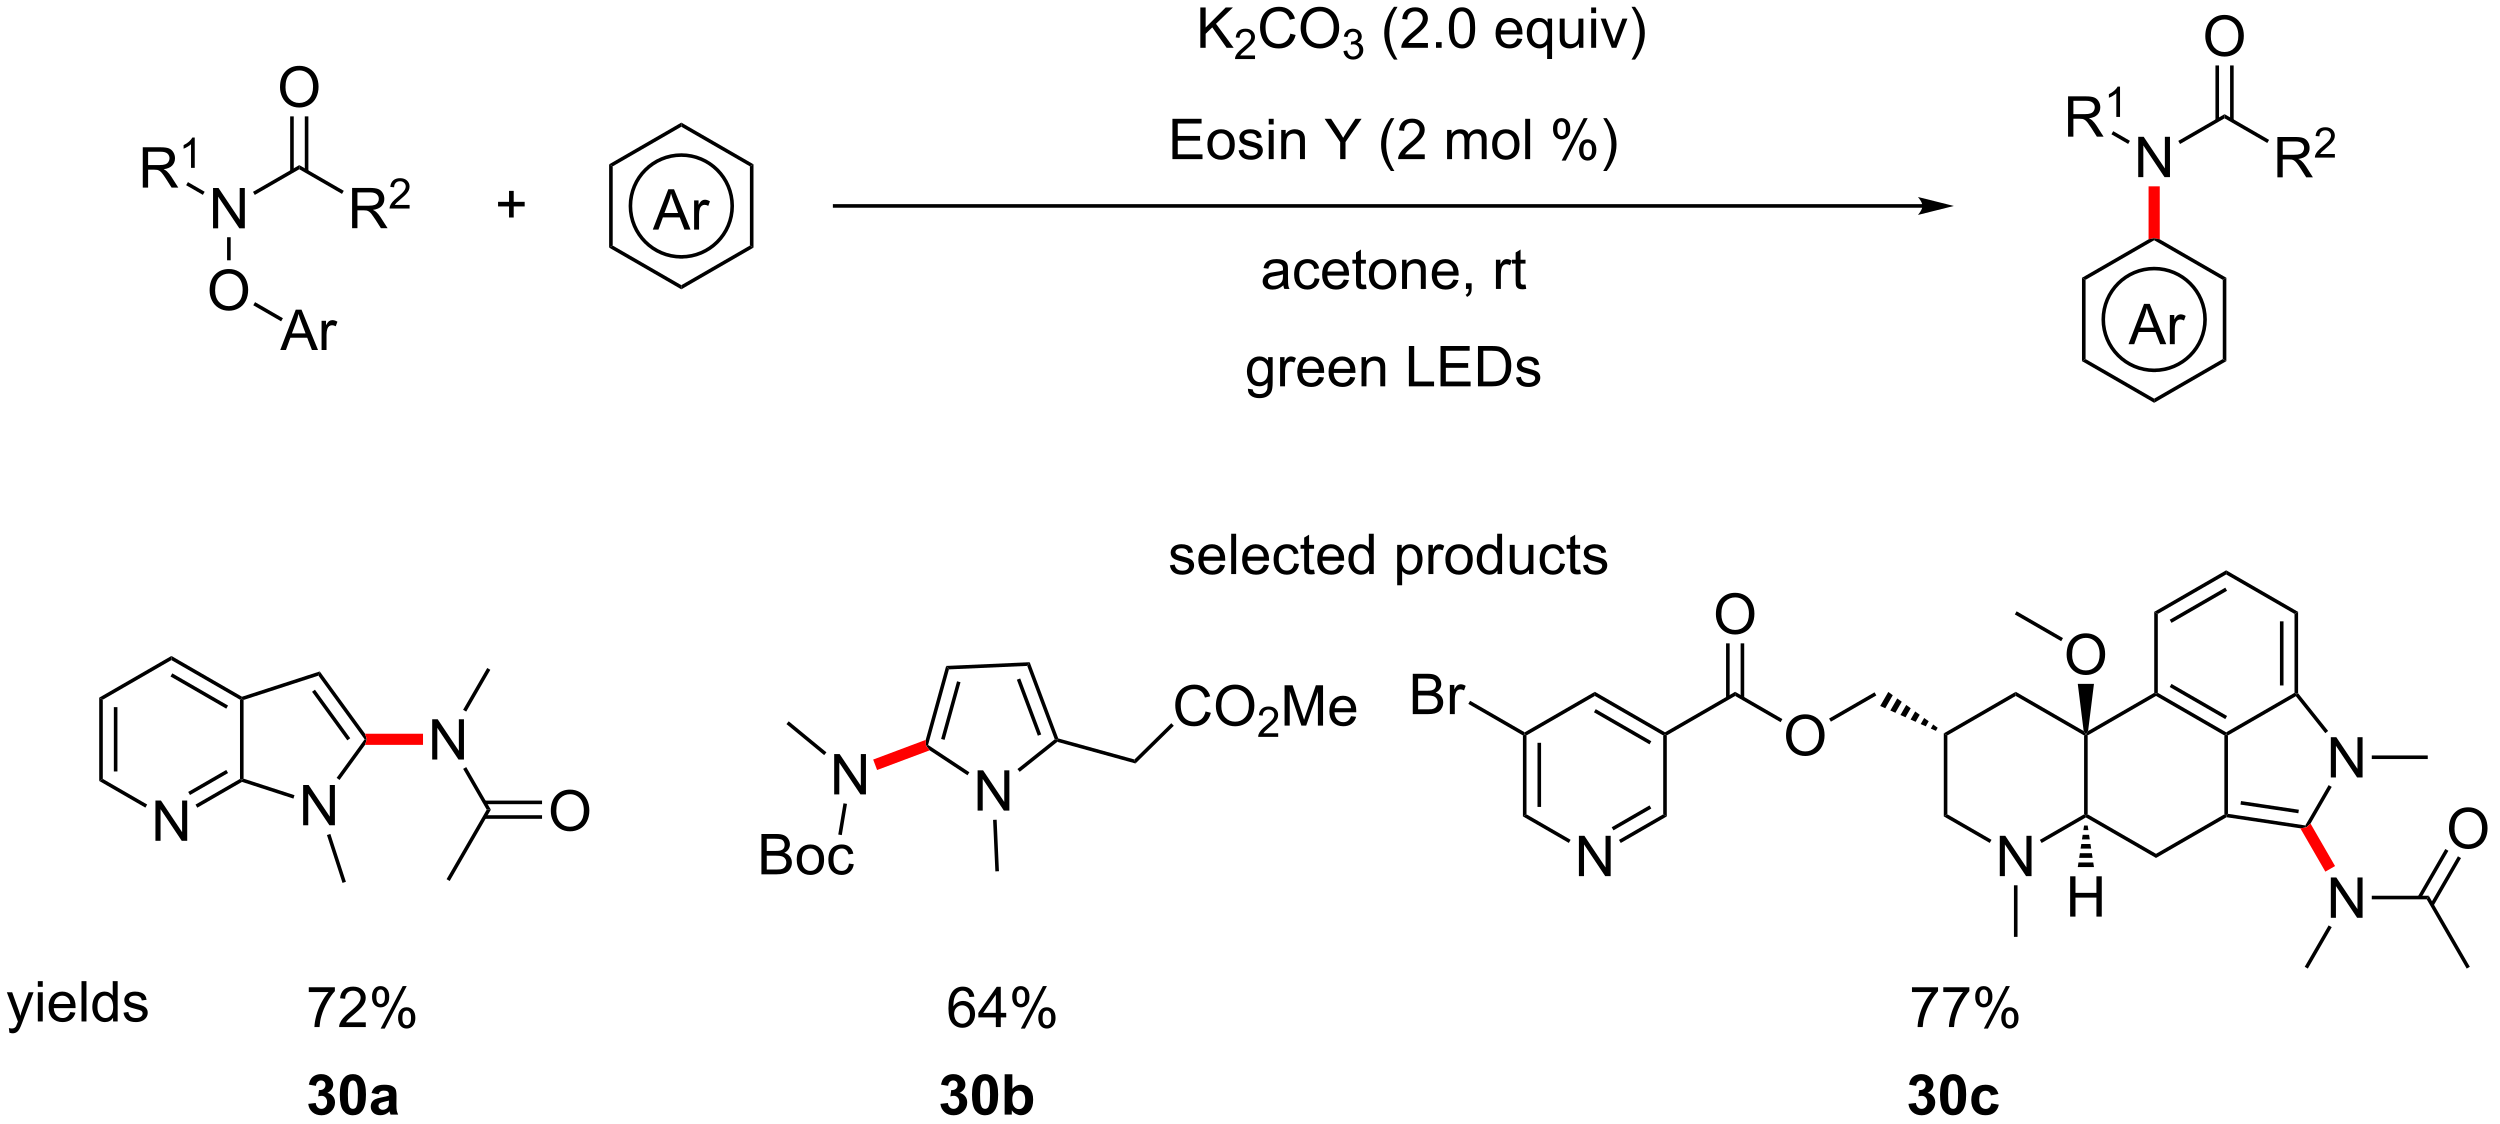<?xml version="1.0" encoding="UTF-8"?>
<!DOCTYPE svg PUBLIC '-//W3C//DTD SVG 1.0//EN'
          'http://www.w3.org/TR/2001/REC-SVG-20010904/DTD/svg10.dtd'>
<svg stroke-dasharray="none" shape-rendering="auto" xmlns="http://www.w3.org/2000/svg" font-family="'Dialog'" text-rendering="auto" width="487" fill-opacity="1" color-interpolation="auto" color-rendering="auto" preserveAspectRatio="xMidYMid meet" font-size="12px" viewBox="0 0 487 219" fill="black" xmlns:xlink="http://www.w3.org/1999/xlink" stroke="black" image-rendering="auto" stroke-miterlimit="10" stroke-linecap="square" stroke-linejoin="miter" font-style="normal" stroke-width="1" height="219" stroke-dashoffset="0" font-weight="normal" stroke-opacity="1"
><!--Generated by the Batik Graphics2D SVG Generator--><defs id="genericDefs"
  /><g
  ><defs id="defs1"
    ><clipPath clipPathUnits="userSpaceOnUse" id="clipPath1"
      ><path d="M0.767 2.044 L365.321 2.044 L365.321 166.053 L0.767 166.053 L0.767 2.044 Z"
      /></clipPath
      ><clipPath clipPathUnits="userSpaceOnUse" id="clipPath2"
      ><path d="M1.719 35.05 L1.719 194.499 L356.137 194.499 L356.137 35.05 Z"
      /></clipPath
    ></defs
    ><g transform="scale(1.333,1.333) translate(-0.767,-2.044) matrix(1.029,0,0,1.029,-1.001,-34.009)"
    ><path d="M31.974 67.465 L31.974 61.739 L32.753 61.739 L35.76 66.234 L35.76 61.739 L36.487 61.739 L36.487 67.465 L35.708 67.465 L32.7 62.965 L32.7 67.465 L31.974 67.465 Z" stroke="none" clip-path="url(#clipPath2)"
    /></g
    ><g transform="matrix(1.371,0,0,1.371,-2.357,-48.07)"
    ><path d="M37.921 62.759 L37.666 62.318 L44.241 58.521 L44.241 59.111 Z" stroke="none" clip-path="url(#clipPath2)"
    /></g
    ><g transform="matrix(1.371,0,0,1.371,-2.357,-48.07)"
    ><path d="M41.504 47.453 Q41.504 46.026 42.27 45.221 Q43.035 44.414 44.246 44.414 Q45.038 44.414 45.673 44.794 Q46.311 45.172 46.645 45.849 Q46.981 46.526 46.981 47.385 Q46.981 48.258 46.629 48.945 Q46.278 49.633 45.632 49.987 Q44.989 50.341 44.241 50.341 Q43.434 50.341 42.796 49.95 Q42.16 49.557 41.832 48.883 Q41.504 48.206 41.504 47.453 ZM42.285 47.464 Q42.285 48.5 42.84 49.096 Q43.397 49.69 44.239 49.69 Q45.093 49.69 45.645 49.089 Q46.199 48.487 46.199 47.383 Q46.199 46.682 45.962 46.161 Q45.725 45.641 45.27 45.354 Q44.817 45.065 44.249 45.065 Q43.444 45.065 42.864 45.62 Q42.285 46.172 42.285 47.464 Z" stroke="none" clip-path="url(#clipPath2)"
    /></g
    ><g transform="matrix(1.371,0,0,1.371,-2.357,-48.07)"
    ><path d="M45.536 59.416 L45.536 51.598 L45.025 51.598 L45.025 59.416 ZM43.457 59.416 L43.457 51.598 L42.947 51.598 L42.947 59.416 Z" stroke="none" clip-path="url(#clipPath2)"
    /></g
    ><g transform="matrix(1.371,0,0,1.371,-2.357,-48.07)"
    ><path d="M51.748 67.49 L51.748 61.764 L54.287 61.764 Q55.053 61.764 55.451 61.917 Q55.849 62.071 56.086 62.462 Q56.326 62.852 56.326 63.326 Q56.326 63.936 55.93 64.355 Q55.537 64.772 54.711 64.883 Q55.013 65.029 55.17 65.17 Q55.5 65.475 55.797 65.93 L56.795 67.49 L55.842 67.49 L55.084 66.298 Q54.75 65.782 54.534 65.508 Q54.321 65.235 54.151 65.126 Q53.982 65.016 53.805 64.975 Q53.678 64.946 53.383 64.946 L52.506 64.946 L52.506 67.49 L51.748 67.49 ZM52.506 64.29 L54.133 64.29 Q54.654 64.29 54.946 64.183 Q55.24 64.076 55.391 63.839 Q55.545 63.602 55.545 63.326 Q55.545 62.92 55.248 62.66 Q54.953 62.397 54.318 62.397 L52.506 62.397 L52.506 64.29 Z" stroke="none" clip-path="url(#clipPath2)"
    /></g
    ><g transform="matrix(1.371,0,0,1.371,-2.357,-48.07)"
    ><path d="M59.916 64.183 L59.916 64.69 L57.077 64.69 Q57.071 64.499 57.139 64.323 Q57.247 64.034 57.485 63.753 Q57.725 63.471 58.176 63.102 Q58.876 62.528 59.122 62.192 Q59.368 61.856 59.368 61.557 Q59.368 61.245 59.143 61.03 Q58.92 60.813 58.559 60.813 Q58.178 60.813 57.95 61.042 Q57.721 61.27 57.719 61.675 L57.176 61.62 Q57.233 61.013 57.596 60.696 Q57.959 60.378 58.571 60.378 Q59.19 60.378 59.549 60.721 Q59.911 61.063 59.911 61.569 Q59.911 61.827 59.805 62.077 Q59.7 62.325 59.454 62.6 Q59.209 62.876 58.641 63.356 Q58.166 63.755 58.032 63.897 Q57.897 64.04 57.809 64.183 L59.916 64.183 Z" stroke="none" clip-path="url(#clipPath2)"
    /></g
    ><g transform="matrix(1.371,0,0,1.371,-2.357,-48.07)"
    ><path d="M44.241 59.111 L44.241 58.521 L50.566 62.173 L50.311 62.615 Z" stroke="none" clip-path="url(#clipPath2)"
    /></g
    ><g transform="matrix(1.371,0,0,1.371,-2.357,-48.07)"
    ><path d="M22.005 61.716 L22.005 55.989 L24.544 55.989 Q25.31 55.989 25.708 56.143 Q26.107 56.297 26.343 56.687 Q26.583 57.078 26.583 57.552 Q26.583 58.161 26.187 58.581 Q25.794 58.997 24.968 59.109 Q25.271 59.255 25.427 59.396 Q25.758 59.7 26.055 60.156 L27.052 61.716 L26.099 61.716 L25.341 60.523 Q25.008 60.008 24.791 59.734 Q24.578 59.461 24.409 59.351 Q24.239 59.242 24.062 59.2 Q23.935 59.172 23.64 59.172 L22.763 59.172 L22.763 61.716 L22.005 61.716 ZM22.763 58.515 L24.39 58.515 Q24.911 58.515 25.203 58.409 Q25.497 58.302 25.648 58.065 Q25.802 57.828 25.802 57.552 Q25.802 57.146 25.505 56.885 Q25.211 56.622 24.575 56.622 L22.763 56.622 L22.763 58.515 Z" stroke="none" clip-path="url(#clipPath2)"
    /></g
    ><g transform="matrix(1.371,0,0,1.371,-2.357,-48.07)"
    ><path d="M29.389 58.916 L28.861 58.916 L28.861 55.555 Q28.67 55.736 28.361 55.918 Q28.053 56.099 27.806 56.191 L27.806 55.681 Q28.248 55.472 28.578 55.178 Q28.91 54.881 29.049 54.603 L29.389 54.603 L29.389 58.916 Z" stroke="none" clip-path="url(#clipPath2)"
    /></g
    ><g transform="matrix(1.371,0,0,1.371,-2.357,-48.07)"
    ><path d="M30.798 62.309 L30.543 62.75 L28.169 61.38 L28.424 60.938 Z" stroke="none" clip-path="url(#clipPath2)"
    /></g
    ><g transform="matrix(1.371,0,0,1.371,-2.357,-48.07)"
    ><path d="M31.503 76.325 Q31.503 74.898 32.268 74.093 Q33.034 73.286 34.245 73.286 Q35.036 73.286 35.672 73.666 Q36.31 74.044 36.643 74.721 Q36.979 75.398 36.979 76.257 Q36.979 77.13 36.628 77.817 Q36.276 78.505 35.63 78.859 Q34.987 79.213 34.24 79.213 Q33.432 79.213 32.794 78.822 Q32.159 78.429 31.831 77.755 Q31.503 77.078 31.503 76.325 ZM32.284 76.335 Q32.284 77.372 32.839 77.968 Q33.396 78.562 34.237 78.562 Q35.091 78.562 35.643 77.96 Q36.198 77.359 36.198 76.255 Q36.198 75.554 35.961 75.033 Q35.724 74.513 35.268 74.226 Q34.815 73.937 34.247 73.937 Q33.443 73.937 32.862 74.492 Q32.284 75.044 32.284 76.335 Z" stroke="none" clip-path="url(#clipPath2)"
    /></g
    ><g transform="matrix(1.371,0,0,1.371,-2.357,-48.07)"
    ><path d="M33.984 68.769 L34.495 68.769 L34.495 72.046 L33.984 72.046 Z" stroke="none" clip-path="url(#clipPath2)"
    /></g
    ><g transform="matrix(1.371,0,0,1.371,-2.357,-48.07)"
    ><path d="M41.541 84.788 L43.741 79.062 L44.559 79.062 L46.903 84.788 L46.038 84.788 L45.371 83.054 L42.975 83.054 L42.348 84.788 L41.541 84.788 ZM43.194 82.437 L45.137 82.437 L44.538 80.851 Q44.264 80.127 44.132 79.663 Q44.022 80.213 43.824 80.757 L43.194 82.437 ZM47.41 84.788 L47.41 80.64 L48.043 80.64 L48.043 81.268 Q48.285 80.828 48.489 80.687 Q48.694 80.546 48.942 80.546 Q49.296 80.546 49.663 80.773 L49.421 81.424 Q49.163 81.273 48.905 81.273 Q48.676 81.273 48.491 81.411 Q48.309 81.549 48.231 81.796 Q48.114 82.171 48.114 82.617 L48.114 84.788 L47.41 84.788 Z" stroke="none" clip-path="url(#clipPath2)"
    /></g
    ><g transform="matrix(1.371,0,0,1.371,-2.357,-48.07)"
    ><path d="M37.707 78.436 L37.962 77.994 L41.917 80.277 L41.662 80.719 Z" stroke="none" clip-path="url(#clipPath2)"
    /></g
    ><g transform="matrix(1.371,0,0,1.371,-2.357,-48.07)"
    ><path d="M88.267 58.405 L88.777 58.699 L88.777 69.953 L88.267 70.248 Z" stroke="none" clip-path="url(#clipPath2)"
    /></g
    ><g transform="matrix(1.371,0,0,1.371,-2.357,-48.07)"
    ><path d="M88.267 70.248 L88.777 69.953 L98.524 75.581 L98.524 76.17 Z" stroke="none" clip-path="url(#clipPath2)"
    /></g
    ><g transform="matrix(1.371,0,0,1.371,-2.357,-48.07)"
    ><path d="M98.524 76.17 L98.524 75.581 L108.27 69.953 L108.78 70.248 Z" stroke="none" clip-path="url(#clipPath2)"
    /></g
    ><g transform="matrix(1.371,0,0,1.371,-2.357,-48.07)"
    ><path d="M108.78 70.248 L108.27 69.953 L108.27 58.699 L108.78 58.405 Z" stroke="none" clip-path="url(#clipPath2)"
    /></g
    ><g transform="matrix(1.371,0,0,1.371,-2.357,-48.07)"
    ><path d="M108.78 58.405 L108.27 58.699 L98.524 53.072 L98.524 52.483 Z" stroke="none" clip-path="url(#clipPath2)"
    /></g
    ><g transform="matrix(1.371,0,0,1.371,-2.357,-48.07)"
    ><path d="M98.524 52.483 L98.524 53.072 L88.777 58.699 L88.267 58.405 Z" stroke="none" clip-path="url(#clipPath2)"
    /></g
    ><g stroke-width="0.51" transform="matrix(1.371,0,0,1.371,-2.357,-48.07)"
    ><path fill="none" d="M98.524 71.556 C94.531 71.556 91.294 68.319 91.294 64.326 C91.294 60.333 94.531 57.096 98.524 57.096 C102.517 57.096 105.754 60.333 105.754 64.326 C105.754 68.319 102.517 71.556 98.524 71.556" clip-path="url(#clipPath2)"
    /></g
    ><g transform="matrix(1.371,0,0,1.371,-2.357,-48.07)"
    ><path d="M94.472 67.683 L96.672 61.956 L97.49 61.956 L99.834 67.683 L98.969 67.683 L98.303 65.948 L95.907 65.948 L95.279 67.683 L94.472 67.683 ZM96.126 65.331 L98.068 65.331 L97.469 63.745 Q97.196 63.021 97.063 62.557 Q96.954 63.107 96.756 63.651 L96.126 65.331 ZM100.342 67.683 L100.342 63.534 L100.975 63.534 L100.975 64.162 Q101.217 63.722 101.42 63.581 Q101.626 63.44 101.873 63.44 Q102.227 63.44 102.594 63.667 L102.352 64.318 Q102.094 64.167 101.837 64.167 Q101.607 64.167 101.422 64.305 Q101.24 64.443 101.162 64.69 Q101.045 65.065 101.045 65.511 L101.045 67.683 L100.342 67.683 Z" stroke="none" clip-path="url(#clipPath2)"
    /></g
    ><g transform="matrix(1.371,0,0,1.371,-2.357,-48.07)"
    ><path d="M274.87 64.071 L120.315 64.071 L120.059 64.071 L120.059 64.582 L120.315 64.582 L274.87 64.582 L275.125 64.582 L275.125 64.071 L274.87 64.071 ZM279.334 64.326 L274.232 63.051 C274.232 63.051 274.87 63.768 274.87 64.326 C274.87 64.884 274.232 65.602 274.232 65.602 Z" stroke="none" clip-path="url(#clipPath2)"
    /></g
    ><g transform="matrix(1.371,0,0,1.371,-2.357,-48.07)"
    ><path d="M172.268 41.85 L172.268 36.124 L173.026 36.124 L173.026 38.962 L175.87 36.124 L176.899 36.124 L174.495 38.444 L177.003 41.85 L176.003 41.85 L173.964 38.952 L173.026 39.866 L173.026 41.85 L172.268 41.85 Z" stroke="none" clip-path="url(#clipPath2)"
    /></g
    ><g transform="matrix(1.371,0,0,1.371,-2.357,-48.07)"
    ><path d="M180.04 42.943 L180.04 43.45 L177.2 43.45 Q177.194 43.259 177.262 43.083 Q177.37 42.794 177.608 42.513 Q177.848 42.232 178.299 41.862 Q178.999 41.288 179.245 40.952 Q179.491 40.616 179.491 40.318 Q179.491 40.005 179.266 39.79 Q179.044 39.573 178.682 39.573 Q178.302 39.573 178.073 39.802 Q177.845 40.031 177.843 40.435 L177.299 40.38 Q177.356 39.773 177.72 39.456 Q178.083 39.138 178.694 39.138 Q179.313 39.138 179.673 39.482 Q180.034 39.823 180.034 40.329 Q180.034 40.587 179.929 40.837 Q179.823 41.085 179.577 41.361 Q179.333 41.636 178.764 42.116 Q178.29 42.515 178.155 42.657 Q178.02 42.8 177.932 42.943 L180.04 42.943 Z" stroke="none" clip-path="url(#clipPath2)"
    /></g
    ><g transform="matrix(1.371,0,0,1.371,-2.357,-48.07)"
    ><path d="M185.058 39.843 L185.816 40.033 Q185.579 40.968 184.959 41.46 Q184.34 41.949 183.446 41.949 Q182.519 41.949 181.939 41.572 Q181.361 41.194 181.056 40.481 Q180.754 39.764 180.754 38.944 Q180.754 38.048 181.095 37.384 Q181.439 36.718 182.069 36.371 Q182.699 36.025 183.457 36.025 Q184.316 36.025 184.902 36.462 Q185.488 36.9 185.72 37.694 L184.972 37.869 Q184.775 37.244 184.394 36.96 Q184.017 36.673 183.441 36.673 Q182.782 36.673 182.337 36.991 Q181.894 37.306 181.715 37.84 Q181.535 38.374 181.535 38.939 Q181.535 39.671 181.749 40.215 Q181.962 40.759 182.41 41.03 Q182.861 41.298 183.384 41.298 Q184.019 41.298 184.459 40.931 Q184.902 40.564 185.058 39.843 ZM186.521 39.061 Q186.521 37.634 187.286 36.83 Q188.052 36.022 189.263 36.022 Q190.054 36.022 190.69 36.403 Q191.328 36.78 191.661 37.457 Q191.997 38.134 191.997 38.994 Q191.997 39.866 191.646 40.553 Q191.294 41.241 190.648 41.595 Q190.005 41.949 189.258 41.949 Q188.45 41.949 187.812 41.559 Q187.177 41.166 186.849 40.491 Q186.521 39.814 186.521 39.061 ZM187.302 39.072 Q187.302 40.108 187.857 40.705 Q188.414 41.298 189.255 41.298 Q190.109 41.298 190.661 40.697 Q191.216 40.095 191.216 38.991 Q191.216 38.291 190.979 37.77 Q190.742 37.249 190.286 36.962 Q189.833 36.673 189.266 36.673 Q188.461 36.673 187.88 37.228 Q187.302 37.78 187.302 39.072 Z" stroke="none" clip-path="url(#clipPath2)"
    /></g
    ><g transform="matrix(1.371,0,0,1.371,-2.357,-48.07)"
    ><path d="M192.607 42.316 L193.135 42.245 Q193.226 42.694 193.443 42.892 Q193.662 43.089 193.976 43.089 Q194.347 43.089 194.603 42.831 Q194.861 42.573 194.861 42.193 Q194.861 41.829 194.623 41.595 Q194.387 41.359 194.019 41.359 Q193.871 41.359 193.648 41.417 L193.707 40.954 Q193.76 40.96 193.791 40.96 Q194.129 40.96 194.398 40.784 Q194.668 40.609 194.668 40.241 Q194.668 39.952 194.47 39.763 Q194.275 39.572 193.965 39.572 Q193.656 39.572 193.451 39.765 Q193.246 39.958 193.187 40.345 L192.66 40.251 Q192.758 39.72 193.099 39.429 Q193.443 39.138 193.953 39.138 Q194.304 39.138 194.599 39.288 Q194.896 39.439 195.053 39.7 Q195.209 39.96 195.209 40.253 Q195.209 40.532 195.058 40.761 Q194.91 40.989 194.617 41.124 Q194.998 41.212 195.209 41.489 Q195.42 41.765 195.42 42.181 Q195.42 42.743 195.01 43.136 Q194.599 43.527 193.972 43.527 Q193.408 43.527 193.033 43.191 Q192.66 42.853 192.607 42.316 Z" stroke="none" clip-path="url(#clipPath2)"
    /></g
    ><g transform="matrix(1.371,0,0,1.371,-2.357,-48.07)"
    ><path d="M199.787 43.535 Q199.204 42.801 198.8 41.816 Q198.399 40.83 198.399 39.775 Q198.399 38.845 198.701 37.994 Q199.053 37.007 199.787 36.025 L200.29 36.025 Q199.819 36.837 199.665 37.186 Q199.428 37.725 199.29 38.311 Q199.123 39.041 199.123 39.78 Q199.123 41.658 200.29 43.535 L199.787 43.535 ZM204.608 41.173 L204.608 41.85 L200.821 41.85 Q200.813 41.595 200.904 41.361 Q201.048 40.975 201.365 40.6 Q201.686 40.225 202.287 39.733 Q203.22 38.968 203.548 38.52 Q203.876 38.072 203.876 37.673 Q203.876 37.257 203.576 36.97 Q203.279 36.681 202.798 36.681 Q202.29 36.681 201.985 36.986 Q201.68 37.291 201.678 37.83 L200.954 37.757 Q201.029 36.947 201.514 36.525 Q201.998 36.1 202.813 36.1 Q203.639 36.1 204.118 36.559 Q204.6 37.014 204.6 37.689 Q204.6 38.033 204.459 38.366 Q204.319 38.697 203.99 39.064 Q203.665 39.431 202.907 40.072 Q202.274 40.603 202.095 40.793 Q201.915 40.983 201.798 41.173 L204.608 41.173 ZM205.755 41.85 L205.755 41.048 L206.557 41.048 L206.557 41.85 L205.755 41.85 ZM207.584 39.025 Q207.584 38.009 207.792 37.392 Q208.001 36.772 208.412 36.436 Q208.826 36.1 209.451 36.1 Q209.912 36.1 210.259 36.285 Q210.608 36.47 210.834 36.822 Q211.061 37.171 211.188 37.673 Q211.319 38.173 211.319 39.025 Q211.319 40.033 211.11 40.653 Q210.904 41.272 210.49 41.611 Q210.079 41.949 209.451 41.949 Q208.623 41.949 208.149 41.353 Q207.584 40.639 207.584 39.025 ZM208.305 39.025 Q208.305 40.436 208.636 40.903 Q208.967 41.369 209.451 41.369 Q209.936 41.369 210.264 40.9 Q210.595 40.431 210.595 39.025 Q210.595 37.611 210.264 37.147 Q209.936 36.681 209.444 36.681 Q208.959 36.681 208.67 37.093 Q208.305 37.616 208.305 39.025 ZM217.29 40.514 L218.016 40.603 Q217.845 41.241 217.378 41.593 Q216.915 41.944 216.194 41.944 Q215.282 41.944 214.748 41.384 Q214.217 40.822 214.217 39.811 Q214.217 38.764 214.756 38.186 Q215.295 37.608 216.154 37.608 Q216.985 37.608 217.511 38.176 Q218.04 38.741 218.04 39.767 Q218.04 39.83 218.037 39.955 L214.944 39.955 Q214.983 40.639 215.329 41.004 Q215.678 41.366 216.196 41.366 Q216.584 41.366 216.858 41.163 Q217.131 40.96 217.29 40.514 ZM214.983 39.376 L217.298 39.376 Q217.251 38.853 217.032 38.593 Q216.696 38.186 216.162 38.186 Q215.678 38.186 215.347 38.512 Q215.016 38.835 214.983 39.376 ZM221.544 43.441 L221.544 41.408 Q221.38 41.639 221.085 41.793 Q220.791 41.944 220.458 41.944 Q219.721 41.944 219.187 41.356 Q218.653 40.764 218.653 39.736 Q218.653 39.111 218.869 38.616 Q219.088 38.119 219.5 37.863 Q219.911 37.608 220.403 37.608 Q221.174 37.608 221.614 38.257 L221.614 37.702 L222.247 37.702 L222.247 43.441 L221.544 43.441 ZM219.377 39.764 Q219.377 40.564 219.713 40.965 Q220.049 41.366 220.518 41.366 Q220.966 41.366 221.289 40.986 Q221.614 40.603 221.614 39.827 Q221.614 38.999 221.273 38.582 Q220.932 38.163 220.471 38.163 Q220.012 38.163 219.695 38.551 Q219.377 38.939 219.377 39.764 ZM226.069 41.85 L226.069 41.241 Q225.584 41.944 224.751 41.944 Q224.384 41.944 224.066 41.803 Q223.748 41.663 223.592 41.449 Q223.438 41.236 223.376 40.928 Q223.334 40.72 223.334 40.272 L223.334 37.702 L224.037 37.702 L224.037 40.001 Q224.037 40.553 224.079 40.744 Q224.147 41.022 224.36 41.181 Q224.576 41.337 224.891 41.337 Q225.209 41.337 225.485 41.176 Q225.764 41.014 225.878 40.736 Q225.993 40.455 225.993 39.923 L225.993 37.702 L226.696 37.702 L226.696 41.85 L226.069 41.85 ZM227.802 36.931 L227.802 36.124 L228.505 36.124 L228.505 36.931 L227.802 36.931 ZM227.802 41.85 L227.802 37.702 L228.505 37.702 L228.505 41.85 L227.802 41.85 ZM230.727 41.85 L229.149 37.702 L229.891 37.702 L230.782 40.186 Q230.928 40.587 231.048 41.022 Q231.141 40.694 231.311 40.233 L232.233 37.702 L232.954 37.702 L231.384 41.85 L230.727 41.85 ZM234.037 43.535 L233.532 43.535 Q234.701 41.658 234.701 39.78 Q234.701 39.046 234.532 38.322 Q234.399 37.736 234.162 37.197 Q234.009 36.845 233.532 36.025 L234.037 36.025 Q234.772 37.007 235.123 37.994 Q235.423 38.845 235.423 39.775 Q235.423 40.83 235.019 41.816 Q234.615 42.801 234.037 43.535 Z" stroke="none" clip-path="url(#clipPath2)"
    /></g
    ><g transform="matrix(1.371,0,0,1.371,-2.357,-48.07)"
    ><path d="M168.305 57.67 L168.305 51.943 L172.446 51.943 L172.446 52.618 L169.063 52.618 L169.063 54.373 L172.233 54.373 L172.233 55.045 L169.063 55.045 L169.063 56.993 L172.579 56.993 L172.579 57.67 L168.305 57.67 ZM173.274 55.594 Q173.274 54.443 173.915 53.889 Q174.451 53.428 175.22 53.428 Q176.076 53.428 176.618 53.987 Q177.162 54.547 177.162 55.537 Q177.162 56.337 176.92 56.797 Q176.68 57.256 176.222 57.511 Q175.764 57.764 175.22 57.764 Q174.35 57.764 173.811 57.206 Q173.274 56.646 173.274 55.594 ZM173.998 55.594 Q173.998 56.391 174.345 56.79 Q174.694 57.185 175.22 57.185 Q175.743 57.185 176.089 56.787 Q176.438 56.389 176.438 55.571 Q176.438 54.803 176.089 54.407 Q175.74 54.008 175.22 54.008 Q174.694 54.008 174.345 54.404 Q173.998 54.797 173.998 55.594 ZM177.705 56.43 L178.401 56.321 Q178.458 56.74 178.726 56.964 Q178.994 57.185 179.474 57.185 Q179.958 57.185 180.192 56.987 Q180.427 56.79 180.427 56.524 Q180.427 56.287 180.221 56.149 Q180.075 56.055 179.502 55.912 Q178.729 55.717 178.429 55.573 Q178.13 55.43 177.976 55.18 Q177.822 54.928 177.822 54.623 Q177.822 54.344 177.947 54.11 Q178.075 53.873 178.294 53.717 Q178.458 53.594 178.742 53.511 Q179.026 53.428 179.349 53.428 Q179.838 53.428 180.205 53.568 Q180.575 53.709 180.75 53.948 Q180.927 54.188 180.994 54.592 L180.307 54.685 Q180.26 54.365 180.033 54.185 Q179.809 54.006 179.401 54.006 Q178.916 54.006 178.708 54.167 Q178.502 54.326 178.502 54.54 Q178.502 54.678 178.588 54.787 Q178.674 54.899 178.856 54.974 Q178.963 55.014 179.479 55.154 Q180.224 55.352 180.518 55.48 Q180.815 55.607 180.981 55.849 Q181.151 56.092 181.151 56.451 Q181.151 56.803 180.945 57.112 Q180.739 57.422 180.351 57.594 Q179.966 57.764 179.479 57.764 Q178.669 57.764 178.244 57.428 Q177.822 57.092 177.705 56.43 ZM181.989 52.751 L181.989 51.943 L182.692 51.943 L182.692 52.751 L181.989 52.751 ZM181.989 57.67 L181.989 53.521 L182.692 53.521 L182.692 57.67 L181.989 57.67 ZM183.764 57.67 L183.764 53.521 L184.397 53.521 L184.397 54.11 Q184.852 53.428 185.717 53.428 Q186.092 53.428 186.405 53.563 Q186.72 53.696 186.876 53.915 Q187.032 54.133 187.095 54.435 Q187.134 54.631 187.134 55.118 L187.134 57.67 L186.43 57.67 L186.43 55.146 Q186.43 54.717 186.347 54.503 Q186.266 54.29 186.058 54.165 Q185.85 54.037 185.569 54.037 Q185.118 54.037 184.792 54.323 Q184.467 54.607 184.467 55.404 L184.467 57.67 L183.764 57.67 ZM192.139 57.67 L192.139 55.243 L189.93 51.943 L190.852 51.943 L191.983 53.67 Q192.295 54.154 192.563 54.639 Q192.821 54.188 193.188 53.626 L194.298 51.943 L195.18 51.943 L192.897 55.243 L192.897 57.67 L192.139 57.67 ZM199.338 59.355 Q198.755 58.62 198.351 57.636 Q197.95 56.649 197.95 55.594 Q197.95 54.665 198.252 53.813 Q198.604 52.826 199.338 51.844 L199.841 51.844 Q199.369 52.657 199.216 53.006 Q198.979 53.545 198.841 54.131 Q198.674 54.86 198.674 55.599 Q198.674 57.477 199.841 59.355 L199.338 59.355 ZM204.158 56.993 L204.158 57.67 L200.372 57.67 Q200.364 57.415 200.455 57.18 Q200.599 56.795 200.916 56.42 Q201.237 56.045 201.838 55.553 Q202.77 54.787 203.099 54.339 Q203.427 53.891 203.427 53.493 Q203.427 53.076 203.127 52.79 Q202.83 52.501 202.349 52.501 Q201.841 52.501 201.536 52.805 Q201.231 53.11 201.229 53.649 L200.505 53.576 Q200.58 52.766 201.065 52.344 Q201.549 51.92 202.364 51.92 Q203.19 51.92 203.669 52.378 Q204.151 52.834 204.151 53.508 Q204.151 53.852 204.01 54.185 Q203.869 54.516 203.541 54.883 Q203.216 55.251 202.458 55.891 Q201.825 56.422 201.645 56.612 Q201.466 56.803 201.349 56.993 L204.158 56.993 ZM207.33 57.67 L207.33 53.521 L207.958 53.521 L207.958 54.102 Q208.153 53.797 208.476 53.612 Q208.802 53.428 209.216 53.428 Q209.677 53.428 209.971 53.62 Q210.268 53.81 210.387 54.154 Q210.88 53.428 211.669 53.428 Q212.286 53.428 212.617 53.769 Q212.95 54.11 212.95 54.821 L212.95 57.67 L212.252 57.67 L212.252 55.055 Q212.252 54.633 212.182 54.448 Q212.114 54.264 211.934 54.152 Q211.755 54.037 211.512 54.037 Q211.075 54.037 210.786 54.329 Q210.497 54.618 210.497 55.258 L210.497 57.67 L209.794 57.67 L209.794 54.974 Q209.794 54.506 209.622 54.271 Q209.45 54.037 209.059 54.037 Q208.762 54.037 208.51 54.193 Q208.26 54.349 208.145 54.652 Q208.033 54.951 208.033 55.516 L208.033 57.67 L207.33 57.67 ZM213.731 55.594 Q213.731 54.443 214.372 53.889 Q214.908 53.428 215.677 53.428 Q216.533 53.428 217.075 53.987 Q217.619 54.547 217.619 55.537 Q217.619 56.337 217.377 56.797 Q217.137 57.256 216.679 57.511 Q216.221 57.764 215.677 57.764 Q214.807 57.764 214.268 57.206 Q213.731 56.646 213.731 55.594 ZM214.455 55.594 Q214.455 56.391 214.802 56.79 Q215.151 57.185 215.677 57.185 Q216.2 57.185 216.546 56.787 Q216.895 56.389 216.895 55.571 Q216.895 54.803 216.546 54.407 Q216.197 54.008 215.677 54.008 Q215.151 54.008 214.802 54.404 Q214.455 54.797 214.455 55.594 ZM218.428 57.67 L218.428 51.943 L219.131 51.943 L219.131 57.67 L218.428 57.67 ZM222.381 53.318 Q222.381 52.704 222.688 52.274 Q222.998 51.844 223.584 51.844 Q224.123 51.844 224.475 52.23 Q224.829 52.615 224.829 53.36 Q224.829 54.087 224.472 54.48 Q224.115 54.873 223.592 54.873 Q223.071 54.873 222.725 54.487 Q222.381 54.099 222.381 53.318 ZM223.602 52.329 Q223.342 52.329 223.167 52.555 Q222.993 52.782 222.993 53.389 Q222.993 53.938 223.167 54.165 Q223.345 54.389 223.602 54.389 Q223.868 54.389 224.042 54.162 Q224.217 53.935 224.217 53.334 Q224.217 52.779 224.04 52.555 Q223.865 52.329 223.602 52.329 ZM223.608 57.881 L226.74 51.844 L227.311 51.844 L224.188 57.881 L223.608 57.881 ZM226.084 56.326 Q226.084 55.709 226.391 55.282 Q226.701 54.852 227.29 54.852 Q227.829 54.852 228.183 55.237 Q228.537 55.623 228.537 56.368 Q228.537 57.094 228.178 57.487 Q227.821 57.881 227.295 57.881 Q226.774 57.881 226.428 57.493 Q226.084 57.102 226.084 56.326 ZM227.311 55.337 Q227.045 55.337 226.871 55.563 Q226.696 55.79 226.696 56.396 Q226.696 56.943 226.871 57.17 Q227.048 57.396 227.305 57.396 Q227.576 57.396 227.748 57.17 Q227.923 56.943 227.923 56.342 Q227.923 55.787 227.746 55.563 Q227.571 55.337 227.311 55.337 ZM230.018 59.355 L229.512 59.355 Q230.682 57.477 230.682 55.599 Q230.682 54.865 230.512 54.141 Q230.38 53.555 230.143 53.016 Q229.989 52.665 229.512 51.844 L230.018 51.844 Q230.752 52.826 231.104 53.813 Q231.403 54.665 231.403 55.594 Q231.403 56.649 231 57.636 Q230.596 58.62 230.018 59.355 Z" stroke="none" clip-path="url(#clipPath2)"
    /></g
    ><g transform="matrix(1.371,0,0,1.371,-2.357,-48.07)"
    ><path d="M184.069 75.603 Q183.678 75.936 183.316 76.074 Q182.957 76.209 182.542 76.209 Q181.857 76.209 181.49 75.876 Q181.123 75.54 181.123 75.022 Q181.123 74.717 181.261 74.465 Q181.402 74.212 181.626 74.061 Q181.85 73.907 182.131 73.829 Q182.339 73.775 182.756 73.725 Q183.607 73.624 184.011 73.483 Q184.014 73.337 184.014 73.298 Q184.014 72.868 183.816 72.694 Q183.545 72.454 183.014 72.454 Q182.519 72.454 182.282 72.629 Q182.045 72.803 181.933 73.243 L181.246 73.15 Q181.339 72.709 181.553 72.439 Q181.769 72.165 182.175 72.019 Q182.582 71.874 183.115 71.874 Q183.647 71.874 183.977 71.999 Q184.311 72.124 184.467 72.314 Q184.623 72.501 184.686 72.79 Q184.722 72.97 184.722 73.439 L184.722 74.376 Q184.722 75.358 184.766 75.618 Q184.811 75.876 184.944 76.116 L184.209 76.116 Q184.1 75.897 184.069 75.603 ZM184.011 74.032 Q183.628 74.189 182.863 74.298 Q182.428 74.361 182.248 74.439 Q182.069 74.517 181.97 74.668 Q181.873 74.819 181.873 75.001 Q181.873 75.282 182.087 75.47 Q182.3 75.657 182.709 75.657 Q183.115 75.657 183.43 75.48 Q183.748 75.303 183.897 74.993 Q184.011 74.756 184.011 74.29 L184.011 74.032 ZM188.518 74.595 L189.21 74.686 Q189.096 75.4 188.63 75.806 Q188.163 76.209 187.484 76.209 Q186.632 76.209 186.114 75.652 Q185.596 75.095 185.596 74.056 Q185.596 73.384 185.817 72.881 Q186.041 72.376 186.497 72.126 Q186.953 71.874 187.487 71.874 Q188.163 71.874 188.593 72.215 Q189.023 72.556 189.143 73.186 L188.46 73.29 Q188.362 72.874 188.114 72.663 Q187.867 72.452 187.515 72.452 Q186.984 72.452 186.65 72.832 Q186.32 73.212 186.32 74.038 Q186.32 74.874 186.64 75.254 Q186.96 75.631 187.476 75.631 Q187.89 75.631 188.166 75.379 Q188.445 75.124 188.518 74.595 ZM192.65 74.78 L193.377 74.868 Q193.205 75.506 192.739 75.858 Q192.275 76.209 191.554 76.209 Q190.643 76.209 190.109 75.65 Q189.578 75.087 189.578 74.077 Q189.578 73.03 190.117 72.452 Q190.656 71.874 191.515 71.874 Q192.346 71.874 192.872 72.441 Q193.4 73.006 193.4 74.032 Q193.4 74.095 193.398 74.22 L190.304 74.22 Q190.343 74.905 190.69 75.269 Q191.038 75.631 191.557 75.631 Q191.945 75.631 192.218 75.428 Q192.492 75.225 192.65 74.78 ZM190.343 73.642 L192.658 73.642 Q192.612 73.118 192.393 72.858 Q192.057 72.452 191.523 72.452 Q191.038 72.452 190.708 72.777 Q190.377 73.1 190.343 73.642 ZM195.795 75.486 L195.897 76.108 Q195.6 76.17 195.365 76.17 Q194.982 76.17 194.772 76.051 Q194.561 75.928 194.475 75.73 Q194.389 75.532 194.389 74.9 L194.389 72.514 L193.873 72.514 L193.873 71.967 L194.389 71.967 L194.389 70.939 L195.089 70.517 L195.089 71.967 L195.795 71.967 L195.795 72.514 L195.089 72.514 L195.089 74.939 Q195.089 75.241 195.126 75.327 Q195.162 75.413 195.246 75.465 Q195.332 75.514 195.488 75.514 Q195.605 75.514 195.795 75.486 ZM196.221 74.04 Q196.221 72.889 196.862 72.334 Q197.398 71.874 198.166 71.874 Q199.023 71.874 199.565 72.433 Q200.109 72.993 200.109 73.983 Q200.109 74.782 199.867 75.243 Q199.627 75.702 199.169 75.957 Q198.71 76.209 198.166 76.209 Q197.296 76.209 196.757 75.652 Q196.221 75.092 196.221 74.04 ZM196.945 74.04 Q196.945 74.837 197.291 75.236 Q197.64 75.631 198.166 75.631 Q198.69 75.631 199.036 75.233 Q199.385 74.834 199.385 74.017 Q199.385 73.249 199.036 72.853 Q198.687 72.454 198.166 72.454 Q197.64 72.454 197.291 72.85 Q196.945 73.243 196.945 74.04 ZM200.933 76.116 L200.933 71.967 L201.566 71.967 L201.566 72.556 Q202.022 71.874 202.886 71.874 Q203.261 71.874 203.574 72.009 Q203.889 72.142 204.045 72.361 Q204.201 72.579 204.264 72.881 Q204.303 73.077 204.303 73.564 L204.303 76.116 L203.6 76.116 L203.6 73.592 Q203.6 73.163 203.516 72.949 Q203.436 72.736 203.227 72.611 Q203.019 72.483 202.738 72.483 Q202.287 72.483 201.962 72.769 Q201.636 73.053 201.636 73.85 L201.636 76.116 L200.933 76.116 ZM208.221 74.78 L208.947 74.868 Q208.775 75.506 208.309 75.858 Q207.846 76.209 207.125 76.209 Q206.213 76.209 205.679 75.65 Q205.148 75.087 205.148 74.077 Q205.148 73.03 205.687 72.452 Q206.226 71.874 207.085 71.874 Q207.916 71.874 208.442 72.441 Q208.971 73.006 208.971 74.032 Q208.971 74.095 208.968 74.22 L205.875 74.22 Q205.913 74.905 206.26 75.269 Q206.609 75.631 207.127 75.631 Q207.515 75.631 207.788 75.428 Q208.062 75.225 208.221 74.78 ZM205.913 73.642 L208.229 73.642 Q208.182 73.118 207.963 72.858 Q207.627 72.452 207.093 72.452 Q206.609 72.452 206.278 72.777 Q205.947 73.1 205.913 73.642 ZM210.014 76.116 L210.014 75.314 L210.816 75.314 L210.816 76.116 Q210.816 76.558 210.66 76.829 Q210.503 77.1 210.162 77.249 L209.967 76.949 Q210.191 76.85 210.295 76.66 Q210.402 76.472 210.412 76.116 L210.014 76.116 ZM214.269 76.116 L214.269 71.967 L214.902 71.967 L214.902 72.595 Q215.144 72.155 215.347 72.014 Q215.553 71.874 215.8 71.874 Q216.154 71.874 216.522 72.1 L216.279 72.751 Q216.022 72.6 215.764 72.6 Q215.535 72.6 215.35 72.738 Q215.167 72.876 215.089 73.124 Q214.972 73.499 214.972 73.944 L214.972 76.116 L214.269 76.116 ZM218.475 75.486 L218.576 76.108 Q218.279 76.17 218.045 76.17 Q217.662 76.17 217.451 76.051 Q217.24 75.928 217.154 75.73 Q217.069 75.532 217.069 74.9 L217.069 72.514 L216.553 72.514 L216.553 71.967 L217.069 71.967 L217.069 70.939 L217.769 70.517 L217.769 71.967 L218.475 71.967 L218.475 72.514 L217.769 72.514 L217.769 74.939 Q217.769 75.241 217.805 75.327 Q217.842 75.413 217.925 75.465 Q218.011 75.514 218.167 75.514 Q218.285 75.514 218.475 75.486 Z" stroke="none" clip-path="url(#clipPath2)"
    /></g
    ><g transform="matrix(1.371,0,0,1.371,-2.357,-48.07)"
    ><path d="M179.03 90.294 L179.715 90.395 Q179.757 90.713 179.952 90.856 Q180.215 91.052 180.668 91.052 Q181.155 91.052 181.421 90.856 Q181.687 90.661 181.78 90.309 Q181.835 90.096 181.833 89.406 Q181.372 89.95 180.684 89.95 Q179.827 89.95 179.359 89.333 Q178.89 88.716 178.89 87.851 Q178.89 87.257 179.103 86.757 Q179.32 86.255 179.728 85.981 Q180.137 85.708 180.687 85.708 Q181.421 85.708 181.898 86.302 L181.898 85.802 L182.546 85.802 L182.546 89.388 Q182.546 90.356 182.348 90.76 Q182.153 91.166 181.723 91.401 Q181.296 91.635 180.671 91.635 Q179.929 91.635 179.471 91.299 Q179.015 90.966 179.03 90.294 ZM179.614 87.802 Q179.614 88.617 179.937 88.992 Q180.262 89.367 180.749 89.367 Q181.234 89.367 181.562 88.994 Q181.89 88.622 181.89 87.825 Q181.89 87.062 181.551 86.677 Q181.215 86.289 180.739 86.289 Q180.27 86.289 179.942 86.671 Q179.614 87.052 179.614 87.802 ZM183.602 89.95 L183.602 85.802 L184.235 85.802 L184.235 86.429 Q184.477 85.989 184.68 85.849 Q184.886 85.708 185.133 85.708 Q185.488 85.708 185.855 85.934 L185.613 86.585 Q185.355 86.434 185.097 86.434 Q184.868 86.434 184.683 86.573 Q184.5 86.71 184.422 86.958 Q184.305 87.333 184.305 87.778 L184.305 89.95 L183.602 89.95 ZM189.113 88.614 L189.839 88.703 Q189.667 89.341 189.201 89.692 Q188.738 90.044 188.016 90.044 Q187.105 90.044 186.571 89.484 Q186.04 88.921 186.04 87.911 Q186.04 86.864 186.579 86.286 Q187.118 85.708 187.977 85.708 Q188.808 85.708 189.334 86.276 Q189.863 86.841 189.863 87.867 Q189.863 87.929 189.86 88.054 L186.766 88.054 Q186.805 88.739 187.151 89.104 Q187.5 89.466 188.019 89.466 Q188.407 89.466 188.68 89.263 Q188.954 89.059 189.113 88.614 ZM186.805 87.476 L189.12 87.476 Q189.073 86.953 188.855 86.692 Q188.519 86.286 187.985 86.286 Q187.5 86.286 187.17 86.612 Q186.839 86.934 186.805 87.476 ZM193.562 88.614 L194.288 88.703 Q194.116 89.341 193.65 89.692 Q193.187 90.044 192.465 90.044 Q191.554 90.044 191.02 89.484 Q190.489 88.921 190.489 87.911 Q190.489 86.864 191.028 86.286 Q191.567 85.708 192.426 85.708 Q193.257 85.708 193.783 86.276 Q194.312 86.841 194.312 87.867 Q194.312 87.929 194.309 88.054 L191.215 88.054 Q191.254 88.739 191.601 89.104 Q191.95 89.466 192.468 89.466 Q192.856 89.466 193.129 89.263 Q193.403 89.059 193.562 88.614 ZM191.254 87.476 L193.57 87.476 Q193.523 86.953 193.304 86.692 Q192.968 86.286 192.434 86.286 Q191.95 86.286 191.619 86.612 Q191.288 86.934 191.254 87.476 ZM195.172 89.95 L195.172 85.802 L195.805 85.802 L195.805 86.39 Q196.261 85.708 197.125 85.708 Q197.5 85.708 197.813 85.843 Q198.128 85.976 198.284 86.195 Q198.441 86.414 198.503 86.716 Q198.542 86.911 198.542 87.398 L198.542 89.95 L197.839 89.95 L197.839 87.427 Q197.839 86.997 197.756 86.783 Q197.675 86.57 197.467 86.445 Q197.258 86.317 196.977 86.317 Q196.526 86.317 196.201 86.604 Q195.875 86.888 195.875 87.684 L195.875 89.95 L195.172 89.95 ZM201.901 89.95 L201.901 84.224 L202.659 84.224 L202.659 89.273 L205.48 89.273 L205.48 89.95 L201.901 89.95 ZM206.398 89.95 L206.398 84.224 L210.538 84.224 L210.538 84.898 L207.155 84.898 L207.155 86.653 L210.325 86.653 L210.325 87.325 L207.155 87.325 L207.155 89.273 L210.671 89.273 L210.671 89.95 L206.398 89.95 ZM211.718 89.95 L211.718 84.224 L213.692 84.224 Q214.359 84.224 214.71 84.304 Q215.202 84.419 215.551 84.716 Q216.004 85.099 216.228 85.695 Q216.452 86.289 216.452 87.054 Q216.452 87.708 216.299 88.213 Q216.148 88.716 215.908 89.046 Q215.671 89.375 215.387 89.565 Q215.106 89.755 214.705 89.854 Q214.304 89.95 213.786 89.95 L211.718 89.95 ZM212.476 89.273 L213.7 89.273 Q214.265 89.273 214.588 89.169 Q214.911 89.062 215.101 88.872 Q215.372 88.601 215.52 88.148 Q215.671 87.692 215.671 87.044 Q215.671 86.145 215.377 85.664 Q215.083 85.179 214.661 85.015 Q214.356 84.898 213.679 84.898 L212.476 84.898 L212.476 89.273 ZM217.125 88.71 L217.821 88.601 Q217.878 89.02 218.146 89.244 Q218.415 89.466 218.894 89.466 Q219.378 89.466 219.613 89.268 Q219.847 89.07 219.847 88.804 Q219.847 88.567 219.641 88.429 Q219.495 88.335 218.922 88.192 Q218.149 87.997 217.85 87.854 Q217.55 87.71 217.396 87.46 Q217.243 87.208 217.243 86.903 Q217.243 86.625 217.368 86.39 Q217.495 86.153 217.714 85.997 Q217.878 85.875 218.162 85.791 Q218.446 85.708 218.769 85.708 Q219.258 85.708 219.625 85.849 Q219.995 85.989 220.17 86.229 Q220.347 86.468 220.415 86.872 L219.727 86.966 Q219.68 86.645 219.454 86.466 Q219.23 86.286 218.821 86.286 Q218.336 86.286 218.128 86.448 Q217.922 86.606 217.922 86.82 Q217.922 86.958 218.008 87.067 Q218.094 87.179 218.276 87.255 Q218.383 87.294 218.899 87.434 Q219.644 87.632 219.938 87.76 Q220.235 87.888 220.401 88.13 Q220.571 88.372 220.571 88.731 Q220.571 89.083 220.365 89.393 Q220.159 89.703 219.771 89.875 Q219.386 90.044 218.899 90.044 Q218.089 90.044 217.665 89.708 Q217.243 89.372 217.125 88.71 Z" stroke="none" clip-path="url(#clipPath2)"
    /></g
    ><g transform="matrix(1.371,0,0,1.371,-2.357,-48.07)"
    ><path d="M305.531 60.229 L305.531 54.502 L306.309 54.502 L309.317 58.997 L309.317 54.502 L310.043 54.502 L310.043 60.229 L309.265 60.229 L306.257 55.729 L306.257 60.229 L305.531 60.229 Z" stroke="none" clip-path="url(#clipPath2)"
    /></g
    ><g transform="matrix(1.371,0,0,1.371,-2.357,-48.07)"
    ><path d="M311.478 55.523 L311.222 55.081 L317.798 51.285 L317.798 51.874 Z" stroke="none" clip-path="url(#clipPath2)"
    /></g
    ><g transform="matrix(1.371,0,0,1.371,-2.357,-48.07)"
    ><path d="M315.06 40.217 Q315.06 38.789 315.826 37.985 Q316.592 37.178 317.803 37.178 Q318.594 37.178 319.23 37.558 Q319.868 37.935 320.201 38.612 Q320.537 39.289 320.537 40.149 Q320.537 41.021 320.185 41.709 Q319.834 42.396 319.188 42.75 Q318.545 43.105 317.798 43.105 Q316.99 43.105 316.352 42.714 Q315.717 42.321 315.389 41.646 Q315.06 40.969 315.06 40.217 ZM315.842 40.227 Q315.842 41.263 316.397 41.86 Q316.954 42.453 317.795 42.453 Q318.649 42.453 319.201 41.852 Q319.756 41.25 319.756 40.146 Q319.756 39.446 319.519 38.925 Q319.282 38.404 318.826 38.118 Q318.373 37.828 317.805 37.828 Q317.001 37.828 316.42 38.383 Q315.842 38.935 315.842 40.227 Z" stroke="none" clip-path="url(#clipPath2)"
    /></g
    ><g transform="matrix(1.371,0,0,1.371,-2.357,-48.07)"
    ><path d="M319.092 52.179 L319.092 44.361 L318.582 44.361 L318.582 52.179 ZM317.013 52.179 L317.013 44.361 L316.503 44.361 L316.503 52.179 Z" stroke="none" clip-path="url(#clipPath2)"
    /></g
    ><g transform="matrix(1.371,0,0,1.371,-2.357,-48.07)"
    ><path d="M325.304 60.254 L325.304 54.527 L327.843 54.527 Q328.609 54.527 329.007 54.681 Q329.406 54.834 329.643 55.225 Q329.882 55.616 329.882 56.09 Q329.882 56.699 329.487 57.118 Q329.093 57.535 328.268 57.647 Q328.57 57.793 328.726 57.934 Q329.057 58.238 329.354 58.694 L330.351 60.254 L329.398 60.254 L328.64 59.061 Q328.307 58.545 328.091 58.272 Q327.877 57.999 327.708 57.889 Q327.539 57.78 327.362 57.738 Q327.234 57.709 326.94 57.709 L326.062 57.709 L326.062 60.254 L325.304 60.254 ZM326.062 57.053 L327.69 57.053 Q328.211 57.053 328.502 56.947 Q328.796 56.84 328.947 56.603 Q329.101 56.366 329.101 56.09 Q329.101 55.684 328.804 55.423 Q328.51 55.16 327.875 55.16 L326.062 55.16 L326.062 57.053 Z" stroke="none" clip-path="url(#clipPath2)"
    /></g
    ><g transform="matrix(1.371,0,0,1.371,-2.357,-48.07)"
    ><path d="M333.473 56.946 L333.473 57.454 L330.633 57.454 Q330.627 57.262 330.695 57.087 Q330.803 56.798 331.041 56.516 Q331.281 56.235 331.733 55.866 Q332.432 55.292 332.678 54.956 Q332.924 54.62 332.924 54.321 Q332.924 54.008 332.699 53.794 Q332.477 53.577 332.115 53.577 Q331.735 53.577 331.506 53.805 Q331.278 54.034 331.276 54.438 L330.733 54.383 Q330.789 53.776 331.153 53.46 Q331.516 53.141 332.127 53.141 Q332.746 53.141 333.106 53.485 Q333.467 53.827 333.467 54.333 Q333.467 54.59 333.361 54.84 Q333.256 55.089 333.01 55.364 Q332.766 55.639 332.197 56.12 Q331.723 56.518 331.588 56.661 Q331.453 56.803 331.365 56.946 L333.473 56.946 Z" stroke="none" clip-path="url(#clipPath2)"
    /></g
    ><g transform="matrix(1.371,0,0,1.371,-2.357,-48.07)"
    ><path d="M317.798 51.874 L317.798 51.285 L324.123 54.937 L323.868 55.379 Z" stroke="none" clip-path="url(#clipPath2)"
    /></g
    ><g transform="matrix(1.371,0,0,1.371,-2.357,-48.07)"
    ><path d="M295.562 54.479 L295.562 48.753 L298.101 48.753 Q298.866 48.753 299.265 48.907 Q299.663 49.06 299.9 49.451 Q300.14 49.841 300.14 50.315 Q300.14 50.925 299.744 51.344 Q299.351 51.761 298.525 51.873 Q298.827 52.019 298.983 52.159 Q299.314 52.464 299.611 52.919 L300.608 54.479 L299.655 54.479 L298.897 53.287 Q298.564 52.771 298.348 52.498 Q298.134 52.224 297.965 52.115 Q297.796 52.005 297.619 51.964 Q297.491 51.935 297.197 51.935 L296.319 51.935 L296.319 54.479 L295.562 54.479 ZM296.319 51.279 L297.947 51.279 Q298.468 51.279 298.759 51.172 Q299.054 51.065 299.205 50.828 Q299.358 50.591 299.358 50.315 Q299.358 49.909 299.062 49.649 Q298.767 49.386 298.132 49.386 L296.319 49.386 L296.319 51.279 Z" stroke="none" clip-path="url(#clipPath2)"
    /></g
    ><g transform="matrix(1.371,0,0,1.371,-2.357,-48.07)"
    ><path d="M302.945 51.679 L302.418 51.679 L302.418 48.318 Q302.226 48.5 301.918 48.681 Q301.609 48.863 301.363 48.955 L301.363 48.445 Q301.804 48.236 302.134 47.941 Q302.466 47.644 302.605 47.367 L302.945 47.367 L302.945 51.679 Z" stroke="none" clip-path="url(#clipPath2)"
    /></g
    ><g transform="matrix(1.371,0,0,1.371,-2.357,-48.07)"
    ><path d="M304.354 55.072 L304.099 55.514 L301.725 54.143 L301.98 53.701 Z" stroke="none" clip-path="url(#clipPath2)"
    /></g
    ><g fill="red" transform="matrix(1.371,0,0,1.371,-2.357,-48.07)" stroke="red"
    ><path d="M307.002 61.533 L308.59 61.533 L308.59 69.066 L307.796 68.903 L307.002 69.066 Z" stroke="none" clip-path="url(#clipPath2)"
    /></g
    ><g transform="matrix(1.371,0,0,1.371,-2.357,-48.07)"
    ><path d="M307.002 69.066 L307.796 68.903 L307.796 69.197 L298.05 74.824 L297.539 74.53 Z" stroke="none" clip-path="url(#clipPath2)"
    /></g
    ><g transform="matrix(1.371,0,0,1.371,-2.357,-48.07)"
    ><path d="M297.539 74.53 L298.05 74.824 L298.05 86.078 L297.539 86.373 Z" stroke="none" clip-path="url(#clipPath2)"
    /></g
    ><g transform="matrix(1.371,0,0,1.371,-2.357,-48.07)"
    ><path d="M297.539 86.373 L298.05 86.078 L307.796 91.705 L307.796 92.295 Z" stroke="none" clip-path="url(#clipPath2)"
    /></g
    ><g transform="matrix(1.371,0,0,1.371,-2.357,-48.07)"
    ><path d="M307.796 92.295 L307.796 91.705 L317.542 86.078 L318.053 86.373 Z" stroke="none" clip-path="url(#clipPath2)"
    /></g
    ><g transform="matrix(1.371,0,0,1.371,-2.357,-48.07)"
    ><path d="M318.053 86.373 L317.542 86.078 L317.542 74.824 L318.053 74.53 Z" stroke="none" clip-path="url(#clipPath2)"
    /></g
    ><g transform="matrix(1.371,0,0,1.371,-2.357,-48.07)"
    ><path d="M318.053 74.53 L317.542 74.824 L307.796 69.197 L307.796 68.903 L308.59 69.066 Z" stroke="none" clip-path="url(#clipPath2)"
    /></g
    ><g stroke-width="0.51" transform="matrix(1.371,0,0,1.371,-2.357,-48.07)"
    ><path fill="none" d="M307.796 87.681 C303.803 87.681 300.566 84.444 300.566 80.451 C300.566 76.458 303.803 73.222 307.796 73.222 C311.789 73.222 315.026 76.458 315.026 80.451 C315.026 84.444 311.789 87.681 307.796 87.681" clip-path="url(#clipPath2)"
    /></g
    ><g transform="matrix(1.371,0,0,1.371,-2.357,-48.07)"
    ><path d="M304.153 83.968 L306.354 78.241 L307.171 78.241 L309.515 83.968 L308.651 83.968 L307.984 82.233 L305.588 82.233 L304.961 83.968 L304.153 83.968 ZM305.807 81.616 L307.75 81.616 L307.151 80.03 Q306.877 79.306 306.744 78.843 Q306.635 79.392 306.437 79.936 L305.807 81.616 ZM310.023 83.968 L310.023 79.819 L310.656 79.819 L310.656 80.447 Q310.898 80.007 311.101 79.866 Q311.307 79.726 311.554 79.726 Q311.908 79.726 312.276 79.952 L312.033 80.603 Q311.776 80.452 311.518 80.452 Q311.289 80.452 311.104 80.59 Q310.921 80.728 310.843 80.976 Q310.726 81.351 310.726 81.796 L310.726 83.968 L310.023 83.968 Z" stroke="none" clip-path="url(#clipPath2)"
    /></g
    ><g transform="matrix(1.371,0,0,1.371,-2.357,-48.07)"
    ><path d="M74.046 65.966 L74.046 64.395 L72.487 64.395 L72.487 63.739 L74.046 63.739 L74.046 62.182 L74.71 62.182 L74.71 63.739 L76.268 63.739 L76.268 64.395 L74.71 64.395 L74.71 65.966 L74.046 65.966 Z" stroke="none" clip-path="url(#clipPath2)"
    /></g
    ><g transform="matrix(1.371,0,0,1.371,-2.357,-48.07)"
    ><path d="M167.938 115.389 L168.634 115.28 Q168.691 115.699 168.959 115.923 Q169.227 116.144 169.707 116.144 Q170.191 116.144 170.425 115.946 Q170.66 115.748 170.66 115.483 Q170.66 115.246 170.454 115.108 Q170.308 115.014 169.735 114.871 Q168.962 114.675 168.662 114.532 Q168.363 114.389 168.209 114.139 Q168.055 113.886 168.055 113.582 Q168.055 113.303 168.18 113.069 Q168.308 112.832 168.527 112.675 Q168.691 112.553 168.975 112.47 Q169.259 112.386 169.582 112.386 Q170.071 112.386 170.438 112.527 Q170.808 112.668 170.983 112.907 Q171.16 113.147 171.227 113.55 L170.54 113.644 Q170.493 113.324 170.266 113.144 Q170.042 112.965 169.634 112.965 Q169.149 112.965 168.941 113.126 Q168.735 113.285 168.735 113.498 Q168.735 113.636 168.821 113.746 Q168.907 113.858 169.089 113.933 Q169.196 113.972 169.712 114.113 Q170.457 114.311 170.751 114.439 Q171.048 114.566 171.214 114.808 Q171.384 115.05 171.384 115.41 Q171.384 115.761 171.178 116.071 Q170.972 116.381 170.584 116.553 Q170.199 116.722 169.712 116.722 Q168.902 116.722 168.477 116.386 Q168.055 116.05 167.938 115.389 ZM175.058 115.293 L175.785 115.381 Q175.613 116.019 175.147 116.371 Q174.683 116.722 173.962 116.722 Q173.05 116.722 172.516 116.162 Q171.985 115.6 171.985 114.59 Q171.985 113.543 172.524 112.965 Q173.063 112.386 173.923 112.386 Q174.753 112.386 175.279 112.954 Q175.808 113.519 175.808 114.545 Q175.808 114.608 175.805 114.733 L172.712 114.733 Q172.751 115.418 173.097 115.782 Q173.446 116.144 173.964 116.144 Q174.352 116.144 174.626 115.941 Q174.899 115.738 175.058 115.293 ZM172.751 114.155 L175.066 114.155 Q175.019 113.631 174.8 113.371 Q174.464 112.965 173.93 112.965 Q173.446 112.965 173.115 113.29 Q172.785 113.613 172.751 114.155 ZM176.653 116.629 L176.653 110.902 L177.356 110.902 L177.356 116.629 L176.653 116.629 ZM181.285 115.293 L182.011 115.381 Q181.839 116.019 181.373 116.371 Q180.91 116.722 180.188 116.722 Q179.277 116.722 178.743 116.162 Q178.212 115.6 178.212 114.59 Q178.212 113.543 178.751 112.965 Q179.29 112.386 180.149 112.386 Q180.98 112.386 181.506 112.954 Q182.035 113.519 182.035 114.545 Q182.035 114.608 182.032 114.733 L178.938 114.733 Q178.977 115.418 179.324 115.782 Q179.673 116.144 180.191 116.144 Q180.579 116.144 180.852 115.941 Q181.126 115.738 181.285 115.293 ZM178.977 114.155 L181.292 114.155 Q181.246 113.631 181.027 113.371 Q180.691 112.965 180.157 112.965 Q179.673 112.965 179.342 113.29 Q179.011 113.613 178.977 114.155 ZM185.601 115.108 L186.294 115.199 Q186.179 115.912 185.713 116.319 Q185.247 116.722 184.567 116.722 Q183.716 116.722 183.197 116.165 Q182.679 115.608 182.679 114.569 Q182.679 113.897 182.9 113.394 Q183.125 112.889 183.58 112.639 Q184.036 112.386 184.57 112.386 Q185.247 112.386 185.677 112.728 Q186.106 113.069 186.226 113.699 L185.544 113.803 Q185.445 113.386 185.197 113.175 Q184.95 112.965 184.598 112.965 Q184.067 112.965 183.734 113.345 Q183.403 113.725 183.403 114.55 Q183.403 115.386 183.723 115.767 Q184.044 116.144 184.559 116.144 Q184.973 116.144 185.25 115.892 Q185.528 115.636 185.601 115.108 ZM188.429 115.998 L188.531 116.621 Q188.234 116.683 188 116.683 Q187.617 116.683 187.406 116.564 Q187.195 116.441 187.109 116.243 Q187.023 116.045 187.023 115.412 L187.023 113.027 L186.507 113.027 L186.507 112.48 L187.023 112.48 L187.023 111.451 L187.723 111.03 L187.723 112.48 L188.429 112.48 L188.429 113.027 L187.723 113.027 L187.723 115.451 Q187.723 115.754 187.76 115.84 Q187.796 115.925 187.88 115.978 Q187.966 116.027 188.122 116.027 Q188.239 116.027 188.429 115.998 ZM191.957 115.293 L192.683 115.381 Q192.511 116.019 192.045 116.371 Q191.582 116.722 190.86 116.722 Q189.949 116.722 189.415 116.162 Q188.884 115.6 188.884 114.59 Q188.884 113.543 189.423 112.965 Q189.962 112.386 190.821 112.386 Q191.652 112.386 192.178 112.954 Q192.707 113.519 192.707 114.545 Q192.707 114.608 192.704 114.733 L189.61 114.733 Q189.649 115.418 189.996 115.782 Q190.345 116.144 190.863 116.144 Q191.251 116.144 191.524 115.941 Q191.798 115.738 191.957 115.293 ZM189.649 114.155 L191.964 114.155 Q191.917 113.631 191.699 113.371 Q191.363 112.965 190.829 112.965 Q190.345 112.965 190.014 113.29 Q189.683 113.613 189.649 114.155 ZM196.257 116.629 L196.257 116.105 Q195.864 116.722 195.098 116.722 Q194.601 116.722 194.184 116.449 Q193.77 116.175 193.541 115.686 Q193.312 115.194 193.312 114.558 Q193.312 113.936 193.518 113.431 Q193.726 112.925 194.14 112.657 Q194.554 112.386 195.067 112.386 Q195.442 112.386 195.734 112.545 Q196.028 112.701 196.21 112.957 L196.21 110.902 L196.911 110.902 L196.911 116.629 L196.257 116.629 ZM194.036 114.558 Q194.036 115.355 194.372 115.751 Q194.708 116.144 195.164 116.144 Q195.625 116.144 195.947 115.767 Q196.27 115.389 196.27 114.616 Q196.27 113.764 195.942 113.366 Q195.614 112.967 195.132 112.967 Q194.664 112.967 194.348 113.35 Q194.036 113.733 194.036 114.558 ZM200.239 118.22 L200.239 112.48 L200.88 112.48 L200.88 113.019 Q201.106 112.701 201.39 112.545 Q201.677 112.386 202.083 112.386 Q202.614 112.386 203.02 112.66 Q203.427 112.933 203.632 113.431 Q203.841 113.928 203.841 114.522 Q203.841 115.16 203.612 115.67 Q203.382 116.178 202.947 116.451 Q202.512 116.722 202.031 116.722 Q201.679 116.722 201.4 116.574 Q201.122 116.425 200.942 116.199 L200.942 118.22 L200.239 118.22 ZM200.875 114.576 Q200.875 115.379 201.197 115.761 Q201.523 116.144 201.984 116.144 Q202.453 116.144 202.786 115.748 Q203.122 115.35 203.122 114.519 Q203.122 113.725 202.794 113.332 Q202.468 112.936 202.015 112.936 Q201.567 112.936 201.221 113.358 Q200.875 113.777 200.875 114.576 ZM204.68 116.629 L204.68 112.48 L205.313 112.48 L205.313 113.108 Q205.555 112.668 205.759 112.527 Q205.964 112.386 206.212 112.386 Q206.566 112.386 206.933 112.613 L206.691 113.264 Q206.433 113.113 206.175 113.113 Q205.946 113.113 205.761 113.251 Q205.579 113.389 205.501 113.636 Q205.384 114.011 205.384 114.457 L205.384 116.629 L204.68 116.629 ZM207.089 114.553 Q207.089 113.402 207.73 112.847 Q208.266 112.386 209.035 112.386 Q209.891 112.386 210.433 112.946 Q210.977 113.506 210.977 114.496 Q210.977 115.295 210.735 115.756 Q210.496 116.215 210.037 116.47 Q209.579 116.722 209.035 116.722 Q208.165 116.722 207.626 116.165 Q207.089 115.605 207.089 114.553 ZM207.813 114.553 Q207.813 115.35 208.16 115.748 Q208.509 116.144 209.035 116.144 Q209.558 116.144 209.904 115.746 Q210.253 115.347 210.253 114.53 Q210.253 113.761 209.904 113.366 Q209.555 112.967 209.035 112.967 Q208.509 112.967 208.16 113.363 Q207.813 113.756 207.813 114.553 ZM214.492 116.629 L214.492 116.105 Q214.098 116.722 213.333 116.722 Q212.835 116.722 212.419 116.449 Q212.005 116.175 211.775 115.686 Q211.546 115.194 211.546 114.558 Q211.546 113.936 211.752 113.431 Q211.96 112.925 212.375 112.657 Q212.789 112.386 213.302 112.386 Q213.677 112.386 213.968 112.545 Q214.262 112.701 214.445 112.957 L214.445 110.902 L215.145 110.902 L215.145 116.629 L214.492 116.629 ZM212.27 114.558 Q212.27 115.355 212.606 115.751 Q212.942 116.144 213.398 116.144 Q213.859 116.144 214.182 115.767 Q214.505 115.389 214.505 114.616 Q214.505 113.764 214.177 113.366 Q213.848 112.967 213.367 112.967 Q212.898 112.967 212.583 113.35 Q212.27 113.733 212.27 114.558 ZM218.97 116.629 L218.97 116.019 Q218.485 116.722 217.652 116.722 Q217.285 116.722 216.967 116.582 Q216.649 116.441 216.493 116.228 Q216.339 116.014 216.277 115.707 Q216.235 115.498 216.235 115.05 L216.235 112.48 L216.938 112.48 L216.938 114.78 Q216.938 115.332 216.98 115.522 Q217.048 115.8 217.261 115.959 Q217.477 116.116 217.792 116.116 Q218.11 116.116 218.386 115.954 Q218.665 115.793 218.779 115.514 Q218.894 115.233 218.894 114.701 L218.894 112.48 L219.597 112.48 L219.597 116.629 L218.97 116.629 ZM223.406 115.108 L224.098 115.199 Q223.984 115.912 223.518 116.319 Q223.052 116.722 222.372 116.722 Q221.52 116.722 221.002 116.165 Q220.484 115.608 220.484 114.569 Q220.484 113.897 220.705 113.394 Q220.929 112.889 221.385 112.639 Q221.841 112.386 222.375 112.386 Q223.052 112.386 223.481 112.728 Q223.911 113.069 224.031 113.699 L223.348 113.803 Q223.25 113.386 223.002 113.175 Q222.755 112.965 222.403 112.965 Q221.872 112.965 221.539 113.345 Q221.208 113.725 221.208 114.55 Q221.208 115.386 221.528 115.767 Q221.848 116.144 222.364 116.144 Q222.778 116.144 223.054 115.892 Q223.333 115.636 223.406 115.108 ZM226.234 115.998 L226.335 116.621 Q226.039 116.683 225.804 116.683 Q225.421 116.683 225.21 116.564 Q225 116.441 224.914 116.243 Q224.828 116.045 224.828 115.412 L224.828 113.027 L224.312 113.027 L224.312 112.48 L224.828 112.48 L224.828 111.451 L225.528 111.03 L225.528 112.48 L226.234 112.48 L226.234 113.027 L225.528 113.027 L225.528 115.451 Q225.528 115.754 225.565 115.84 Q225.601 115.925 225.684 115.978 Q225.77 116.027 225.927 116.027 Q226.044 116.027 226.234 115.998 ZM226.641 115.389 L227.337 115.28 Q227.394 115.699 227.662 115.923 Q227.93 116.144 228.41 116.144 Q228.894 116.144 229.128 115.946 Q229.363 115.748 229.363 115.483 Q229.363 115.246 229.157 115.108 Q229.011 115.014 228.438 114.871 Q227.665 114.675 227.365 114.532 Q227.066 114.389 226.912 114.139 Q226.759 113.886 226.759 113.582 Q226.759 113.303 226.884 113.069 Q227.011 112.832 227.23 112.675 Q227.394 112.553 227.678 112.47 Q227.962 112.386 228.285 112.386 Q228.774 112.386 229.141 112.527 Q229.511 112.668 229.686 112.907 Q229.863 113.147 229.93 113.55 L229.243 113.644 Q229.196 113.324 228.97 113.144 Q228.746 112.965 228.337 112.965 Q227.852 112.965 227.644 113.126 Q227.438 113.285 227.438 113.498 Q227.438 113.636 227.524 113.746 Q227.61 113.858 227.792 113.933 Q227.899 113.972 228.415 114.113 Q229.16 114.311 229.454 114.439 Q229.751 114.566 229.917 114.808 Q230.087 115.05 230.087 115.41 Q230.087 115.761 229.881 116.071 Q229.675 116.381 229.287 116.553 Q228.902 116.722 228.415 116.722 Q227.605 116.722 227.18 116.386 Q226.759 116.05 226.641 115.389 Z" stroke="none" clip-path="url(#clipPath2)"
    /></g
    ><g transform="matrix(1.371,0,0,1.371,-2.357,-48.07)"
    ><path d="M23.806 154.531 L23.806 148.804 L24.585 148.804 L27.593 153.299 L27.593 148.804 L28.32 148.804 L28.32 154.531 L27.541 154.531 L24.533 150.031 L24.533 154.531 L23.806 154.531 Z" stroke="none" clip-path="url(#clipPath2)"
    /></g
    ><g transform="matrix(1.371,0,0,1.371,-2.357,-48.07)"
    ><path d="M15.815 134.185 L16.326 134.48 L16.326 145.734 L15.815 146.029 ZM17.894 135.533 L17.894 144.681 L18.404 144.681 L18.404 135.533 Z" stroke="none" clip-path="url(#clipPath2)"
    /></g
    ><g transform="matrix(1.371,0,0,1.371,-2.357,-48.07)"
    ><path d="M15.815 146.029 L16.326 145.734 L22.63 149.374 L22.375 149.816 Z" stroke="none" clip-path="url(#clipPath2)"
    /></g
    ><g transform="matrix(1.371,0,0,1.371,-2.357,-48.07)"
    ><path d="M29.753 149.825 L29.498 149.383 L35.818 145.734 L36.074 145.881 L36.103 146.159 ZM28.714 148.024 L34.122 144.902 L33.867 144.46 L28.459 147.583 Z" stroke="none" clip-path="url(#clipPath2)"
    /></g
    ><g transform="matrix(1.371,0,0,1.371,-2.357,-48.07)"
    ><path d="M36.329 145.696 L36.074 145.881 L35.818 145.734 L35.818 134.48 L36.074 134.333 L36.329 134.518 Z" stroke="none" clip-path="url(#clipPath2)"
    /></g
    ><g transform="matrix(1.371,0,0,1.371,-2.357,-48.07)"
    ><path d="M36.103 134.055 L36.074 134.333 L35.818 134.48 L26.072 128.853 L26.072 128.264 ZM34.122 135.312 L26.2 130.738 L25.945 131.179 L33.867 135.754 Z" stroke="none" clip-path="url(#clipPath2)"
    /></g
    ><g transform="matrix(1.371,0,0,1.371,-2.357,-48.07)"
    ><path d="M26.072 128.264 L26.072 128.853 L16.326 134.48 L15.815 134.185 Z" stroke="none" clip-path="url(#clipPath2)"
    /></g
    ><g transform="matrix(1.371,0,0,1.371,-2.357,-48.07)"
    ><path d="M44.791 152.325 L44.791 146.599 L45.57 146.599 L48.578 151.093 L48.578 146.599 L49.304 146.599 L49.304 152.325 L48.526 152.325 L45.518 147.825 L45.518 152.325 L44.791 152.325 Z" stroke="none" clip-path="url(#clipPath2)"
    /></g
    ><g transform="matrix(1.371,0,0,1.371,-2.357,-48.07)"
    ><path d="M36.103 146.159 L36.074 145.881 L36.329 145.696 L43.566 148.048 L43.409 148.533 Z" stroke="none" clip-path="url(#clipPath2)"
    /></g
    ><g transform="matrix(1.371,0,0,1.371,-2.357,-48.07)"
    ><path d="M49.962 145.886 L49.549 145.586 L53.53 140.107 L53.845 140.107 L53.584 140.901 Z" stroke="none" clip-path="url(#clipPath2)"
    /></g
    ><g transform="matrix(1.371,0,0,1.371,-2.357,-48.07)"
    ><path d="M53.584 139.313 L53.845 140.107 L53.53 140.107 L46.96 131.064 L47.154 130.464 ZM51.482 139.957 L46.469 133.058 L46.057 133.357 L51.069 140.257 Z" stroke="none" clip-path="url(#clipPath2)"
    /></g
    ><g transform="matrix(1.371,0,0,1.371,-2.357,-48.07)"
    ><path d="M47.154 130.464 L46.96 131.064 L36.329 134.518 L36.074 134.333 L36.103 134.055 Z" stroke="none" clip-path="url(#clipPath2)"
    /></g
    ><g transform="matrix(1.371,0,0,1.371,-2.357,-48.07)"
    ><path d="M48.172 153.708 L48.657 153.55 L50.868 160.355 L50.383 160.512 Z" stroke="none" clip-path="url(#clipPath2)"
    /></g
    ><g transform="matrix(1.371,0,0,1.371,-2.357,-48.07)"
    ><path d="M63.128 142.982 L63.128 137.255 L63.907 137.255 L66.915 141.75 L66.915 137.255 L67.641 137.255 L67.641 142.982 L66.863 142.982 L63.855 138.482 L63.855 142.982 L63.128 142.982 Z" stroke="none" clip-path="url(#clipPath2)"
    /></g
    ><g fill="red" transform="matrix(1.371,0,0,1.371,-2.357,-48.07)" stroke="red"
    ><path d="M53.584 140.901 L53.845 140.107 L53.584 139.313 L61.824 139.313 L61.824 140.901 Z" stroke="none" clip-path="url(#clipPath2)"
    /></g
    ><g transform="matrix(1.371,0,0,1.371,-2.357,-48.07)"
    ><path d="M67.526 144.31 L67.968 144.055 L71.463 150.108 L70.874 150.108 Z" stroke="none" clip-path="url(#clipPath2)"
    /></g
    ><g transform="matrix(1.371,0,0,1.371,-2.357,-48.07)"
    ><path d="M67.962 136.169 L67.52 135.913 L70.947 129.978 L71.389 130.233 Z" stroke="none" clip-path="url(#clipPath2)"
    /></g
    ><g transform="matrix(1.371,0,0,1.371,-2.357,-48.07)"
    ><path d="M79.98 150.294 Q79.98 148.867 80.746 148.063 Q81.511 147.255 82.722 147.255 Q83.514 147.255 84.149 147.636 Q84.787 148.013 85.121 148.69 Q85.457 149.367 85.457 150.227 Q85.457 151.099 85.105 151.787 Q84.754 152.474 84.108 152.828 Q83.465 153.182 82.717 153.182 Q81.91 153.182 81.272 152.792 Q80.636 152.399 80.308 151.724 Q79.98 151.047 79.98 150.294 ZM80.761 150.305 Q80.761 151.341 81.316 151.938 Q81.873 152.531 82.715 152.531 Q83.569 152.531 84.121 151.93 Q84.675 151.328 84.675 150.224 Q84.675 149.524 84.439 149.003 Q84.201 148.482 83.746 148.196 Q83.293 147.906 82.725 147.906 Q81.92 147.906 81.34 148.461 Q80.761 149.013 80.761 150.305 Z" stroke="none" clip-path="url(#clipPath2)"
    /></g
    ><g transform="matrix(1.371,0,0,1.371,-2.357,-48.07)"
    ><path d="M70.568 151.403 L78.737 151.403 L78.737 150.893 L70.568 150.893 ZM70.568 149.324 L78.737 149.324 L78.737 148.814 L70.568 148.814 Z" stroke="none" clip-path="url(#clipPath2)"
    /></g
    ><g transform="matrix(1.371,0,0,1.371,-2.357,-48.07)"
    ><path d="M70.874 150.108 L71.463 150.108 L65.615 160.238 L65.173 159.982 Z" stroke="none" clip-path="url(#clipPath2)"
    /></g
    ><g transform="matrix(1.371,0,0,1.371,-2.357,-48.07)"
    ><path d="M140.623 150.239 L140.623 144.512 L141.402 144.512 L144.41 149.007 L144.41 144.512 L145.136 144.512 L145.136 150.239 L144.358 150.239 L141.35 145.739 L141.35 150.239 L140.623 150.239 Z" stroke="none" clip-path="url(#clipPath2)"
    /></g
    ><g transform="matrix(1.371,0,0,1.371,-2.357,-48.07)"
    ><path d="M147.675 129.679 L148.023 129.152 L152.083 139.98 L151.889 140.192 L151.585 140.108 ZM146.199 131.642 L149.182 139.599 L149.66 139.42 L146.677 131.462 Z" stroke="none" clip-path="url(#clipPath2)"
    /></g
    ><g transform="matrix(1.371,0,0,1.371,-2.357,-48.07)"
    ><path d="M151.585 140.108 L151.889 140.192 L151.947 140.472 L146.602 144.731 L146.284 144.332 Z" stroke="none" clip-path="url(#clipPath2)"
    /></g
    ><g transform="matrix(1.371,0,0,1.371,-2.357,-48.07)"
    ><path d="M139.46 144.793 L139.179 145.219 L133.81 141.672 L133.286 141.02 L133.582 140.91 Z" stroke="none" clip-path="url(#clipPath2)"
    /></g
    ><g transform="matrix(1.371,0,0,1.371,-2.357,-48.07)"
    ><path d="M133.582 140.91 L133.286 141.02 L133.252 140.186 L136.155 129.681 L136.549 130.174 ZM135.93 140.19 L138.194 131.998 L137.702 131.862 L135.438 140.054 Z" stroke="none" clip-path="url(#clipPath2)"
    /></g
    ><g transform="matrix(1.371,0,0,1.371,-2.357,-48.07)"
    ><path d="M136.549 130.174 L136.155 129.681 L148.023 129.152 L147.675 129.679 Z" stroke="none" clip-path="url(#clipPath2)"
    /></g
    ><g transform="matrix(1.371,0,0,1.371,-2.357,-48.07)"
    ><path d="M142.82 151.554 L143.33 151.532 L143.656 158.85 L143.146 158.873 Z" stroke="none" clip-path="url(#clipPath2)"
    /></g
    ><g transform="matrix(1.371,0,0,1.371,-2.357,-48.07)"
    ><path d="M151.947 140.472 L151.889 140.192 L152.083 139.98 L162.908 142.972 L163.056 143.542 Z" stroke="none" clip-path="url(#clipPath2)"
    /></g
    ><g transform="matrix(1.371,0,0,1.371,-2.357,-48.07)"
    ><path d="M173.012 136.151 L173.769 136.341 Q173.532 137.276 172.913 137.768 Q172.293 138.257 171.4 138.257 Q170.473 138.257 169.892 137.88 Q169.314 137.502 169.009 136.789 Q168.707 136.073 168.707 135.252 Q168.707 134.356 169.048 133.692 Q169.392 133.026 170.022 132.679 Q170.652 132.333 171.41 132.333 Q172.269 132.333 172.855 132.77 Q173.441 133.208 173.673 134.002 L172.926 134.177 Q172.728 133.552 172.348 133.268 Q171.97 132.981 171.394 132.981 Q170.736 132.981 170.29 133.299 Q169.848 133.614 169.668 134.148 Q169.488 134.682 169.488 135.247 Q169.488 135.979 169.702 136.523 Q169.915 137.067 170.363 137.338 Q170.814 137.606 171.337 137.606 Q171.973 137.606 172.413 137.239 Q172.855 136.872 173.012 136.151 ZM174.474 135.369 Q174.474 133.942 175.239 133.138 Q176.005 132.33 177.216 132.33 Q178.008 132.33 178.643 132.711 Q179.281 133.088 179.614 133.765 Q179.95 134.442 179.95 135.302 Q179.95 136.174 179.599 136.862 Q179.247 137.549 178.601 137.903 Q177.958 138.257 177.211 138.257 Q176.404 138.257 175.766 137.867 Q175.13 137.474 174.802 136.799 Q174.474 136.122 174.474 135.369 ZM175.255 135.38 Q175.255 136.416 175.81 137.013 Q176.367 137.606 177.208 137.606 Q178.062 137.606 178.614 137.005 Q179.169 136.403 179.169 135.299 Q179.169 134.599 178.932 134.078 Q178.695 133.557 178.239 133.27 Q177.786 132.981 177.219 132.981 Q176.414 132.981 175.833 133.536 Q175.255 134.088 175.255 135.38 Z" stroke="none" clip-path="url(#clipPath2)"
    /></g
    ><g transform="matrix(1.371,0,0,1.371,-2.357,-48.07)"
    ><path d="M183.33 139.251 L183.33 139.758 L180.49 139.758 Q180.484 139.567 180.553 139.391 Q180.66 139.102 180.898 138.821 Q181.139 138.54 181.59 138.171 Q182.289 137.596 182.535 137.261 Q182.781 136.924 182.781 136.626 Q182.781 136.313 182.556 136.098 Q182.334 135.881 181.973 135.881 Q181.592 135.881 181.363 136.11 Q181.135 136.339 181.133 136.743 L180.59 136.688 Q180.646 136.081 181.01 135.764 Q181.373 135.446 181.984 135.446 Q182.603 135.446 182.963 135.79 Q183.324 136.131 183.324 136.637 Q183.324 136.895 183.219 137.145 Q183.113 137.393 182.867 137.669 Q182.623 137.944 182.055 138.424 Q181.58 138.823 181.445 138.965 Q181.31 139.108 181.223 139.251 L183.33 139.251 Z" stroke="none" clip-path="url(#clipPath2)"
    /></g
    ><g transform="matrix(1.371,0,0,1.371,-2.357,-48.07)"
    ><path d="M184.239 138.159 L184.239 132.432 L185.38 132.432 L186.737 136.487 Q186.924 137.052 187.01 137.333 Q187.106 137.02 187.315 136.416 L188.685 132.432 L189.705 132.432 L189.705 138.159 L188.974 138.159 L188.974 133.364 L187.31 138.159 L186.627 138.159 L184.971 133.284 L184.971 138.159 L184.239 138.159 ZM193.677 136.823 L194.403 136.911 Q194.231 137.549 193.765 137.901 Q193.302 138.252 192.58 138.252 Q191.669 138.252 191.135 137.692 Q190.604 137.13 190.604 136.119 Q190.604 135.073 191.143 134.494 Q191.682 133.916 192.541 133.916 Q193.372 133.916 193.898 134.484 Q194.427 135.049 194.427 136.075 Q194.427 136.138 194.424 136.263 L191.33 136.263 Q191.369 136.948 191.716 137.312 Q192.065 137.674 192.583 137.674 Q192.971 137.674 193.244 137.471 Q193.518 137.268 193.677 136.823 ZM191.369 135.685 L193.685 135.685 Q193.638 135.161 193.419 134.901 Q193.083 134.494 192.549 134.494 Q192.065 134.494 191.734 134.82 Q191.403 135.143 191.369 135.685 Z" stroke="none" clip-path="url(#clipPath2)"
    /></g
    ><g transform="matrix(1.371,0,0,1.371,-2.357,-48.07)"
    ><path d="M163.056 143.542 L162.908 142.972 L168.141 137.821 L168.499 138.184 Z" stroke="none" clip-path="url(#clipPath2)"
    /></g
    ><g transform="matrix(1.371,0,0,1.371,-2.357,-48.07)"
    ><path d="M120.245 147.936 L120.245 142.209 L121.023 142.209 L124.031 146.704 L124.031 142.209 L124.758 142.209 L124.758 147.936 L123.979 147.936 L120.971 143.436 L120.971 147.936 L120.245 147.936 Z" stroke="none" clip-path="url(#clipPath2)"
    /></g
    ><g fill="red" transform="matrix(1.371,0,0,1.371,-2.357,-48.07)" stroke="red"
    ><path d="M133.252 140.186 L133.286 141.02 L133.81 141.672 L126.343 144.471 L125.785 142.985 Z" stroke="none" clip-path="url(#clipPath2)"
    /></g
    ><g transform="matrix(1.371,0,0,1.371,-2.357,-48.07)"
    ><path d="M109.906 159.288 L109.906 153.561 L112.055 153.561 Q112.711 153.561 113.107 153.736 Q113.505 153.908 113.729 154.27 Q113.953 154.632 113.953 155.025 Q113.953 155.392 113.752 155.718 Q113.555 156.041 113.153 156.241 Q113.672 156.392 113.95 156.76 Q114.232 157.127 114.232 157.627 Q114.232 158.03 114.06 158.377 Q113.89 158.72 113.64 158.908 Q113.39 159.095 113.013 159.192 Q112.638 159.288 112.091 159.288 L109.906 159.288 ZM110.664 155.968 L111.903 155.968 Q112.406 155.968 112.625 155.9 Q112.914 155.814 113.06 155.616 Q113.208 155.416 113.208 155.116 Q113.208 154.83 113.07 154.614 Q112.935 154.398 112.68 154.317 Q112.427 154.236 111.81 154.236 L110.664 154.236 L110.664 155.968 ZM110.664 158.611 L112.091 158.611 Q112.458 158.611 112.607 158.585 Q112.867 158.538 113.041 158.429 Q113.219 158.319 113.331 158.111 Q113.445 157.9 113.445 157.627 Q113.445 157.306 113.281 157.072 Q113.117 156.835 112.825 156.739 Q112.536 156.642 111.989 156.642 L110.664 156.642 L110.664 158.611 ZM114.922 157.213 Q114.922 156.061 115.562 155.507 Q116.099 155.046 116.867 155.046 Q117.724 155.046 118.265 155.606 Q118.81 156.166 118.81 157.155 Q118.81 157.955 118.567 158.416 Q118.328 158.874 117.87 159.129 Q117.411 159.382 116.867 159.382 Q115.997 159.382 115.458 158.825 Q114.922 158.265 114.922 157.213 ZM115.646 157.213 Q115.646 158.01 115.992 158.408 Q116.341 158.804 116.867 158.804 Q117.39 158.804 117.737 158.405 Q118.086 158.007 118.086 157.189 Q118.086 156.421 117.737 156.025 Q117.388 155.627 116.867 155.627 Q116.341 155.627 115.992 156.023 Q115.646 156.416 115.646 157.213 ZM122.34 157.767 L123.032 157.858 Q122.918 158.572 122.452 158.978 Q121.986 159.382 121.306 159.382 Q120.454 159.382 119.936 158.825 Q119.418 158.267 119.418 157.228 Q119.418 156.556 119.639 156.054 Q119.863 155.548 120.319 155.298 Q120.775 155.046 121.308 155.046 Q121.986 155.046 122.415 155.387 Q122.845 155.728 122.965 156.358 L122.282 156.463 Q122.183 156.046 121.936 155.835 Q121.689 155.624 121.337 155.624 Q120.806 155.624 120.472 156.004 Q120.142 156.385 120.142 157.21 Q120.142 158.046 120.462 158.426 Q120.782 158.804 121.298 158.804 Q121.712 158.804 121.988 158.551 Q122.267 158.296 122.34 157.767 Z" stroke="none" clip-path="url(#clipPath2)"
    /></g
    ><g transform="matrix(1.371,0,0,1.371,-2.357,-48.07)"
    ><path d="M121.563 149.198 L122.066 149.281 L121.327 153.722 L120.824 153.638 Z" stroke="none" clip-path="url(#clipPath2)"
    /></g
    ><g transform="matrix(1.371,0,0,1.371,-2.357,-48.07)"
    ><path d="M119.145 141.962 L118.821 142.356 L113.461 137.945 L113.785 137.551 Z" stroke="none" clip-path="url(#clipPath2)"
    /></g
    ><g transform="matrix(1.371,0,0,1.371,-2.357,-48.07)"
    ><path d="M308.314 122.291 L307.804 121.997 L318.026 116.095 L318.026 116.684 ZM310.258 123.561 L318.154 119.003 L317.899 118.561 L310.003 123.119 Z" stroke="none" clip-path="url(#clipPath2)"
    /></g
    ><g transform="matrix(1.371,0,0,1.371,-2.357,-48.07)"
    ><path d="M318.026 116.684 L318.026 116.095 L328.248 121.997 L327.738 122.291 Z" stroke="none" clip-path="url(#clipPath2)"
    /></g
    ><g transform="matrix(1.371,0,0,1.371,-2.357,-48.07)"
    ><path d="M327.738 122.291 L328.248 121.997 L328.248 133.564 L327.993 133.653 L327.738 133.505 ZM325.666 123.34 L325.666 132.457 L326.176 132.457 L326.176 123.34 Z" stroke="none" clip-path="url(#clipPath2)"
    /></g
    ><g transform="matrix(1.371,0,0,1.371,-2.357,-48.07)"
    ><path d="M327.738 133.505 L327.993 133.653 L327.93 133.983 L318.281 139.554 L318.026 139.407 L318.026 139.112 Z" stroke="none" clip-path="url(#clipPath2)"
    /></g
    ><g transform="matrix(1.371,0,0,1.371,-2.357,-48.07)"
    ><path d="M318.026 139.112 L318.026 139.407 L317.771 139.554 L308.059 133.947 L308.059 133.653 L308.314 133.505 ZM318.154 136.794 L310.258 132.236 L310.003 132.678 L317.899 137.236 Z" stroke="none" clip-path="url(#clipPath2)"
    /></g
    ><g transform="matrix(1.371,0,0,1.371,-2.357,-48.07)"
    ><path d="M308.314 133.505 L308.059 133.653 L307.804 133.505 L307.804 121.997 L308.314 122.291 Z" stroke="none" clip-path="url(#clipPath2)"
    /></g
    ><g transform="matrix(1.371,0,0,1.371,-2.357,-48.07)"
    ><path d="M317.771 139.554 L318.026 139.407 L318.281 139.554 L318.281 150.696 L318.026 150.916 L317.771 150.768 Z" stroke="none" clip-path="url(#clipPath2)"
    /></g
    ><g transform="matrix(1.371,0,0,1.371,-2.357,-48.07)"
    ><path d="M317.771 150.768 L318.026 150.916 L318.076 151.181 L308.059 156.965 L308.059 156.375 Z" stroke="none" clip-path="url(#clipPath2)"
    /></g
    ><g transform="matrix(1.371,0,0,1.371,-2.357,-48.07)"
    ><path d="M308.059 156.375 L308.059 156.965 L298.092 151.21 L298.092 150.916 L298.348 150.768 Z" stroke="none" clip-path="url(#clipPath2)"
    /></g
    ><g transform="matrix(1.371,0,0,1.371,-2.357,-48.07)"
    ><path d="M298.348 150.768 L298.092 150.916 L297.837 150.768 L297.837 139.554 L298.092 139.407 L298.348 139.554 Z" stroke="none" clip-path="url(#clipPath2)"
    /></g
    ><g transform="matrix(1.371,0,0,1.371,-2.357,-48.07)"
    ><path d="M298.348 139.554 L298.092 139.407 L298.407 138.931 L307.804 133.505 L308.059 133.653 L308.059 133.947 Z" stroke="none" clip-path="url(#clipPath2)"
    /></g
    ><g transform="matrix(1.371,0,0,1.371,-2.357,-48.07)"
    ><path d="M318.076 151.181 L318.026 150.916 L318.281 150.696 L329.273 152.345 L329.407 152.623 L328.567 152.755 ZM320.06 149.384 L328.281 150.617 L328.357 150.112 L320.135 148.879 Z" stroke="none" clip-path="url(#clipPath2)"
    /></g
    ><g transform="matrix(1.371,0,0,1.371,-2.357,-48.07)"
    ><path d="M332.896 145.531 L332.896 139.804 L333.675 139.804 L336.683 144.299 L336.683 139.804 L337.409 139.804 L337.409 145.531 L336.631 145.531 L333.623 141.031 L333.623 145.531 L332.896 145.531 Z" stroke="none" clip-path="url(#clipPath2)"
    /></g
    ><g transform="matrix(1.371,0,0,1.371,-2.357,-48.07)"
    ><path d="M327.93 133.983 L327.993 133.653 L328.248 133.564 L332.512 138.918 L332.112 139.236 Z" stroke="none" clip-path="url(#clipPath2)"
    /></g
    ><g transform="matrix(1.371,0,0,1.371,-2.357,-48.07)"
    ><path d="M332.582 146.614 L333.024 146.869 L330.013 152.084 L329.407 152.623 L329.273 152.345 Z" stroke="none" clip-path="url(#clipPath2)"
    /></g
    ><g transform="matrix(1.371,0,0,1.371,-2.357,-48.07)"
    ><path d="M285.86 159.545 L285.86 153.818 L286.639 153.818 L289.647 158.313 L289.647 153.818 L290.373 153.818 L290.373 159.545 L289.594 159.545 L286.587 155.045 L286.587 159.545 L285.86 159.545 Z" stroke="none" clip-path="url(#clipPath2)"
    /></g
    ><g transform="matrix(1.371,0,0,1.371,-2.357,-48.07)"
    ><path d="M297.837 150.768 L298.092 150.916 L298.092 151.21 L291.807 154.839 L291.552 154.397 Z" stroke="none" clip-path="url(#clipPath2)"
    /></g
    ><g transform="matrix(1.371,0,0,1.371,-2.357,-48.07)"
    ><path d="M284.684 154.388 L284.429 154.83 L277.904 151.063 L278.414 150.768 Z" stroke="none" clip-path="url(#clipPath2)"
    /></g
    ><g transform="matrix(1.371,0,0,1.371,-2.357,-48.07)"
    ><path d="M278.414 150.768 L277.904 151.063 L277.904 139.26 L278.414 139.554 Z" stroke="none" clip-path="url(#clipPath2)"
    /></g
    ><g transform="matrix(1.371,0,0,1.371,-2.357,-48.07)"
    ><path d="M278.414 139.554 L277.904 139.26 L288.126 133.358 L288.126 133.947 Z" stroke="none" clip-path="url(#clipPath2)"
    /></g
    ><g transform="matrix(1.371,0,0,1.371,-2.357,-48.07)"
    ><path d="M288.126 133.947 L288.126 133.358 L297.778 138.931 L298.092 139.407 L297.837 139.554 Z" stroke="none" clip-path="url(#clipPath2)"
    /></g
    ><g transform="matrix(1.371,0,0,1.371,-2.357,-48.07)"
    ><path d="M276.779 138.905 L276.06 138.584 L276.397 138.001 L277.034 138.463 ZM275.341 138.263 L274.622 137.942 L275.121 137.077 L275.759 137.539 ZM273.903 137.62 L273.184 137.299 L273.846 136.152 L274.484 136.614 ZM272.464 136.978 L271.745 136.657 L272.57 135.228 L273.208 135.69 ZM271.026 136.336 L270.307 136.014 L271.295 134.303 L271.933 134.766 ZM269.588 135.693 L268.869 135.372 L270.02 133.379 L270.657 133.841 Z" stroke="none" clip-path="url(#clipPath2)"
    /></g
    ><g transform="matrix(1.371,0,0,1.371,-2.357,-48.07)"
    ><path d="M255.488 139.593 Q255.488 138.166 256.254 137.361 Q257.02 136.554 258.231 136.554 Q259.022 136.554 259.658 136.934 Q260.296 137.312 260.629 137.989 Q260.965 138.666 260.965 139.525 Q260.965 140.398 260.613 141.085 Q260.262 141.773 259.616 142.127 Q258.973 142.481 258.225 142.481 Q257.418 142.481 256.78 142.09 Q256.145 141.697 255.816 141.023 Q255.488 140.346 255.488 139.593 ZM256.27 139.603 Q256.27 140.64 256.824 141.236 Q257.382 141.83 258.223 141.83 Q259.077 141.83 259.629 141.228 Q260.184 140.627 260.184 139.523 Q260.184 138.822 259.947 138.301 Q259.71 137.78 259.254 137.494 Q258.801 137.205 258.233 137.205 Q257.428 137.205 256.848 137.76 Q256.27 138.312 256.27 139.603 Z" stroke="none" clip-path="url(#clipPath2)"
    /></g
    ><g transform="matrix(1.371,0,0,1.371,-2.357,-48.07)"
    ><path d="M268.065 133.432 L268.32 133.874 L261.863 137.601 L261.608 137.159 Z" stroke="none" clip-path="url(#clipPath2)"
    /></g
    ><g transform="matrix(1.371,0,0,1.371,-2.357,-48.07)"
    ><path d="M254.972 137.234 L254.717 137.676 L248.259 133.947 L248.259 133.358 Z" stroke="none" clip-path="url(#clipPath2)"
    /></g
    ><g transform="matrix(1.371,0,0,1.371,-2.357,-48.07)"
    ><path d="M245.522 122.33 Q245.522 120.903 246.287 120.098 Q247.053 119.291 248.264 119.291 Q249.055 119.291 249.691 119.671 Q250.329 120.049 250.662 120.726 Q250.998 121.403 250.998 122.262 Q250.998 123.135 250.647 123.822 Q250.295 124.51 249.649 124.864 Q249.006 125.218 248.259 125.218 Q247.451 125.218 246.813 124.827 Q246.178 124.434 245.85 123.76 Q245.522 123.082 245.522 122.33 ZM246.303 122.34 Q246.303 123.377 246.858 123.973 Q247.415 124.567 248.256 124.567 Q249.11 124.567 249.662 123.965 Q250.217 123.364 250.217 122.26 Q250.217 121.559 249.98 121.038 Q249.743 120.517 249.287 120.231 Q248.834 119.942 248.266 119.942 Q247.462 119.942 246.881 120.497 Q246.303 121.049 246.303 122.34 Z" stroke="none" clip-path="url(#clipPath2)"
    /></g
    ><g transform="matrix(1.371,0,0,1.371,-2.357,-48.07)"
    ><path d="M249.549 134.251 L249.549 126.474 L249.039 126.474 L249.039 134.251 ZM247.478 134.251 L247.478 126.474 L246.968 126.474 L246.968 134.251 Z" stroke="none" clip-path="url(#clipPath2)"
    /></g
    ><g transform="matrix(1.371,0,0,1.371,-2.357,-48.07)"
    ><path d="M248.259 133.358 L248.259 133.947 L238.547 139.554 L238.292 139.407 L238.292 139.112 Z" stroke="none" clip-path="url(#clipPath2)"
    /></g
    ><g transform="matrix(1.371,0,0,1.371,-2.357,-48.07)"
    ><path d="M226.059 159.545 L226.059 153.818 L226.838 153.818 L229.846 158.313 L229.846 153.818 L230.572 153.818 L230.572 159.545 L229.794 159.545 L226.786 155.045 L226.786 159.545 L226.059 159.545 Z" stroke="none" clip-path="url(#clipPath2)"
    /></g
    ><g transform="matrix(1.371,0,0,1.371,-2.357,-48.07)"
    ><path d="M238.292 139.112 L238.292 139.407 L238.037 139.554 L228.325 133.947 L228.325 133.358 ZM236.348 140.382 L228.453 135.824 L228.197 136.266 L236.093 140.824 Z" stroke="none" clip-path="url(#clipPath2)"
    /></g
    ><g transform="matrix(1.371,0,0,1.371,-2.357,-48.07)"
    ><path d="M228.325 133.358 L228.325 133.947 L218.613 139.554 L218.358 139.407 L218.358 139.112 Z" stroke="none" clip-path="url(#clipPath2)"
    /></g
    ><g transform="matrix(1.371,0,0,1.371,-2.357,-48.07)"
    ><path d="M218.103 139.554 L218.358 139.407 L218.613 139.554 L218.613 150.768 L218.103 151.063 ZM220.175 140.603 L220.175 149.72 L220.685 149.72 L220.685 140.603 Z" stroke="none" clip-path="url(#clipPath2)"
    /></g
    ><g transform="matrix(1.371,0,0,1.371,-2.357,-48.07)"
    ><path d="M218.103 151.063 L218.613 150.768 L224.883 154.388 L224.628 154.83 Z" stroke="none" clip-path="url(#clipPath2)"
    /></g
    ><g transform="matrix(1.371,0,0,1.371,-2.357,-48.07)"
    ><path d="M232.006 154.839 L231.751 154.397 L238.037 150.768 L238.547 151.063 ZM230.971 153.045 L236.348 149.941 L236.093 149.499 L230.716 152.603 Z" stroke="none" clip-path="url(#clipPath2)"
    /></g
    ><g transform="matrix(1.371,0,0,1.371,-2.357,-48.07)"
    ><path d="M238.547 151.063 L238.037 150.768 L238.037 139.554 L238.292 139.407 L238.547 139.554 Z" stroke="none" clip-path="url(#clipPath2)"
    /></g
    ><g transform="matrix(1.371,0,0,1.371,-2.357,-48.07)"
    ><path d="M202.454 136.528 L202.454 130.801 L204.602 130.801 Q205.259 130.801 205.654 130.976 Q206.053 131.148 206.277 131.51 Q206.501 131.871 206.501 132.265 Q206.501 132.632 206.3 132.957 Q206.102 133.28 205.701 133.481 Q206.22 133.632 206.498 133.999 Q206.779 134.366 206.779 134.866 Q206.779 135.27 206.608 135.616 Q206.438 135.96 206.188 136.148 Q205.938 136.335 205.561 136.431 Q205.186 136.528 204.639 136.528 L202.454 136.528 ZM203.212 133.207 L204.451 133.207 Q204.954 133.207 205.173 133.14 Q205.462 133.054 205.608 132.856 Q205.756 132.655 205.756 132.356 Q205.756 132.069 205.618 131.853 Q205.483 131.637 205.227 131.556 Q204.975 131.476 204.358 131.476 L203.212 131.476 L203.212 133.207 ZM203.212 135.851 L204.639 135.851 Q205.006 135.851 205.154 135.825 Q205.415 135.778 205.589 135.668 Q205.766 135.559 205.878 135.351 Q205.993 135.14 205.993 134.866 Q205.993 134.546 205.829 134.312 Q205.665 134.075 205.373 133.978 Q205.084 133.882 204.537 133.882 L203.212 133.882 L203.212 135.851 ZM207.725 136.528 L207.725 132.379 L208.358 132.379 L208.358 133.007 Q208.6 132.567 208.803 132.426 Q209.009 132.286 209.256 132.286 Q209.61 132.286 209.977 132.512 L209.735 133.163 Q209.477 133.012 209.22 133.012 Q208.99 133.012 208.805 133.15 Q208.623 133.288 208.545 133.536 Q208.428 133.911 208.428 134.356 L208.428 136.528 L207.725 136.528 Z" stroke="none" clip-path="url(#clipPath2)"
    /></g
    ><g transform="matrix(1.371,0,0,1.371,-2.357,-48.07)"
    ><path d="M218.358 139.112 L218.358 139.407 L218.103 139.554 L210.348 135.077 L210.603 134.635 Z" stroke="none" clip-path="url(#clipPath2)"
    /></g
    ><g transform="matrix(1.371,0,0,1.371,-2.357,-48.07)"
    ><path d="M295.858 165.299 L295.858 159.573 L296.616 159.573 L296.616 161.924 L299.592 161.924 L299.592 159.573 L300.35 159.573 L300.35 165.299 L299.592 165.299 L299.592 162.599 L296.616 162.599 L296.616 165.299 L295.858 165.299 Z" stroke="none" clip-path="url(#clipPath2)"
    /></g
    ><g transform="matrix(1.371,0,0,1.371,-2.357,-48.07)"
    ><path d="M298.348 152.361 L298.447 153.017 L297.738 153.017 L297.837 152.361 ZM298.547 153.672 L298.646 154.328 L297.539 154.328 L297.638 153.672 ZM298.746 154.983 L298.845 155.639 L297.34 155.639 L297.439 154.983 ZM298.945 156.294 L299.044 156.95 L297.141 156.95 L297.24 156.294 ZM299.144 157.606 L299.243 158.261 L296.942 158.261 L297.041 157.606 Z" stroke="none" clip-path="url(#clipPath2)"
    /></g
    ><g transform="matrix(1.371,0,0,1.371,-2.357,-48.07)"
    ><path d="M295.356 128.084 Q295.356 126.657 296.121 125.853 Q296.887 125.045 298.098 125.045 Q298.889 125.045 299.525 125.425 Q300.163 125.803 300.496 126.48 Q300.832 127.157 300.832 128.017 Q300.832 128.889 300.481 129.576 Q300.129 130.264 299.483 130.618 Q298.84 130.972 298.092 130.972 Q297.285 130.972 296.647 130.582 Q296.012 130.188 295.684 129.514 Q295.356 128.837 295.356 128.084 ZM296.137 128.095 Q296.137 129.131 296.692 129.727 Q297.249 130.321 298.09 130.321 Q298.944 130.321 299.496 129.72 Q300.051 129.118 300.051 128.014 Q300.051 127.313 299.814 126.793 Q299.577 126.272 299.121 125.985 Q298.668 125.696 298.1 125.696 Q297.296 125.696 296.715 126.251 Q296.137 126.803 296.137 128.095 Z" stroke="none" clip-path="url(#clipPath2)"
    /></g
    ><g transform="matrix(1.371,0,0,1.371,-2.357,-48.07)"
    ><path d="M298.407 138.931 L298.092 139.407 L297.778 138.931 L296.942 132.229 L299.243 132.229 Z" stroke="none" clip-path="url(#clipPath2)"
    /></g
    ><g transform="matrix(1.371,0,0,1.371,-2.357,-48.07)"
    ><path d="M332.896 165.464 L332.896 159.738 L333.675 159.738 L336.683 164.233 L336.683 159.738 L337.409 159.738 L337.409 165.464 L336.631 165.464 L333.623 160.964 L333.623 165.464 L332.896 165.464 Z" stroke="none" clip-path="url(#clipPath2)"
    /></g
    ><g fill="red" transform="matrix(1.371,0,0,1.371,-2.357,-48.07)" stroke="red"
    ><path d="M328.567 152.755 L329.407 152.623 L330.013 152.084 L333.496 158.117 L332.121 158.911 Z" stroke="none" clip-path="url(#clipPath2)"
    /></g
    ><g transform="matrix(1.371,0,0,1.371,-2.357,-48.07)"
    ><path d="M338.716 162.845 L338.716 162.334 L346.818 162.334 L346.523 162.845 Z" stroke="none" clip-path="url(#clipPath2)"
    /></g
    ><g transform="matrix(1.371,0,0,1.371,-2.357,-48.07)"
    ><path d="M332.582 166.548 L333.024 166.803 L329.628 172.684 L329.187 172.429 Z" stroke="none" clip-path="url(#clipPath2)"
    /></g
    ><g transform="matrix(1.371,0,0,1.371,-2.357,-48.07)"
    ><path d="M346.523 162.845 L346.818 162.334 L352.646 172.429 L352.204 172.684 Z" stroke="none" clip-path="url(#clipPath2)"
    /></g
    ><g transform="matrix(1.371,0,0,1.371,-2.357,-48.07)"
    ><path d="M349.688 152.809 Q349.688 151.381 350.453 150.577 Q351.219 149.769 352.43 149.769 Q353.222 149.769 353.857 150.15 Q354.495 150.527 354.828 151.204 Q355.164 151.881 355.164 152.741 Q355.164 153.613 354.813 154.301 Q354.461 154.988 353.815 155.342 Q353.172 155.696 352.425 155.696 Q351.617 155.696 350.979 155.306 Q350.344 154.913 350.016 154.238 Q349.688 153.561 349.688 152.809 ZM350.469 152.819 Q350.469 153.855 351.024 154.452 Q351.581 155.046 352.422 155.046 Q353.276 155.046 353.828 154.444 Q354.383 153.842 354.383 152.738 Q354.383 152.038 354.146 151.517 Q353.909 150.996 353.453 150.71 Q353 150.421 352.433 150.421 Q351.628 150.421 351.047 150.975 Q350.469 151.527 350.469 152.819 Z" stroke="none" clip-path="url(#clipPath2)"
    /></g
    ><g transform="matrix(1.371,0,0,1.371,-2.357,-48.07)"
    ><path d="M347.489 163.753 L351.397 156.984 L350.955 156.729 L347.048 163.498 ZM345.695 162.717 L349.603 155.948 L349.161 155.693 L345.253 162.462 Z" stroke="none" clip-path="url(#clipPath2)"
    /></g
    ><g transform="matrix(1.371,0,0,1.371,-2.357,-48.07)"
    ><path d="M338.716 142.911 L338.716 142.401 L346.67 142.401 L346.67 142.911 Z" stroke="none" clip-path="url(#clipPath2)"
    /></g
    ><g transform="matrix(1.371,0,0,1.371,-2.357,-48.07)"
    ><path d="M287.871 160.849 L288.381 160.849 L288.381 168.179 L287.871 168.179 Z" stroke="none" clip-path="url(#clipPath2)"
    /></g
    ><g transform="matrix(1.371,0,0,1.371,-2.357,-48.07)"
    ><path d="M294.839 125.725 L294.584 126.167 L287.998 122.365 L288.253 121.923 Z" stroke="none" clip-path="url(#clipPath2)"
    /></g
    ><g transform="matrix(1.371,0,0,1.371,-2.357,-48.07)"
    ><path d="M45.594 176.02 L45.594 175.343 L49.3 175.343 L49.3 175.89 Q48.753 176.473 48.217 177.44 Q47.68 178.403 47.386 179.421 Q47.175 180.14 47.118 180.997 L46.394 180.997 Q46.407 180.32 46.66 179.364 Q46.915 178.406 47.389 177.518 Q47.863 176.63 48.399 176.02 L45.594 176.02 ZM53.692 180.32 L53.692 180.997 L49.906 180.997 Q49.898 180.742 49.989 180.507 Q50.132 180.122 50.45 179.747 Q50.77 179.372 51.372 178.88 Q52.304 178.114 52.632 177.666 Q52.96 177.218 52.96 176.82 Q52.96 176.403 52.661 176.117 Q52.364 175.827 51.882 175.827 Q51.374 175.827 51.07 176.132 Q50.765 176.437 50.762 176.976 L50.038 176.903 Q50.114 176.093 50.598 175.671 Q51.083 175.247 51.898 175.247 Q52.723 175.247 53.203 175.705 Q53.684 176.161 53.684 176.835 Q53.684 177.179 53.544 177.512 Q53.403 177.843 53.075 178.21 Q52.749 178.577 51.992 179.218 Q51.359 179.749 51.179 179.94 Q50.999 180.13 50.882 180.32 L53.692 180.32 ZM54.579 176.645 Q54.579 176.031 54.886 175.601 Q55.196 175.171 55.782 175.171 Q56.321 175.171 56.672 175.557 Q57.027 175.942 57.027 176.687 Q57.027 177.413 56.67 177.807 Q56.313 178.2 55.79 178.2 Q55.269 178.2 54.922 177.815 Q54.579 177.427 54.579 176.645 ZM55.8 175.656 Q55.54 175.656 55.365 175.882 Q55.191 176.109 55.191 176.715 Q55.191 177.265 55.365 177.492 Q55.542 177.715 55.8 177.715 Q56.066 177.715 56.24 177.489 Q56.415 177.262 56.415 176.661 Q56.415 176.106 56.238 175.882 Q56.063 175.656 55.8 175.656 ZM55.805 181.208 L58.938 175.171 L59.508 175.171 L56.386 181.208 L55.805 181.208 ZM58.282 179.653 Q58.282 179.036 58.589 178.609 Q58.899 178.179 59.488 178.179 Q60.027 178.179 60.381 178.565 Q60.735 178.95 60.735 179.695 Q60.735 180.421 60.376 180.815 Q60.019 181.208 59.493 181.208 Q58.972 181.208 58.626 180.82 Q58.282 180.429 58.282 179.653 ZM59.508 178.663 Q59.243 178.663 59.068 178.89 Q58.894 179.117 58.894 179.723 Q58.894 180.27 59.068 180.497 Q59.245 180.723 59.503 180.723 Q59.774 180.723 59.946 180.497 Q60.12 180.27 60.12 179.669 Q60.12 179.114 59.943 178.89 Q59.769 178.663 59.508 178.663 Z" stroke="none" clip-path="url(#clipPath2)"
    /></g
    ><g transform="matrix(1.371,0,0,1.371,-2.357,-48.07)"
    ><path d="M140.16 176.671 L139.459 176.726 Q139.365 176.312 139.194 176.124 Q138.91 175.825 138.49 175.825 Q138.155 175.825 137.902 176.012 Q137.569 176.255 137.376 176.721 Q137.186 177.184 137.178 178.044 Q137.433 177.656 137.8 177.468 Q138.167 177.281 138.569 177.281 Q139.272 177.281 139.766 177.799 Q140.261 178.317 140.261 179.137 Q140.261 179.677 140.027 180.14 Q139.795 180.601 139.389 180.848 Q138.983 181.096 138.467 181.096 Q137.589 181.096 137.035 180.45 Q136.48 179.802 136.48 178.317 Q136.48 176.656 137.092 175.903 Q137.628 175.247 138.535 175.247 Q139.209 175.247 139.641 175.627 Q140.074 176.005 140.16 176.671 ZM137.287 179.14 Q137.287 179.505 137.441 179.838 Q137.597 180.169 137.873 180.343 Q138.152 180.515 138.457 180.515 Q138.902 180.515 139.222 180.156 Q139.542 179.796 139.542 179.179 Q139.542 178.585 139.225 178.244 Q138.91 177.903 138.428 177.903 Q137.951 177.903 137.618 178.244 Q137.287 178.585 137.287 179.14 ZM143.213 180.997 L143.213 179.624 L140.729 179.624 L140.729 178.981 L143.343 175.27 L143.916 175.27 L143.916 178.981 L144.69 178.981 L144.69 179.624 L143.916 179.624 L143.916 180.997 L143.213 180.997 ZM143.213 178.981 L143.213 176.398 L141.421 178.981 L143.213 178.981 ZM145.542 176.645 Q145.542 176.031 145.85 175.601 Q146.16 175.171 146.746 175.171 Q147.285 175.171 147.636 175.557 Q147.99 175.942 147.99 176.687 Q147.99 177.413 147.634 177.807 Q147.277 178.2 146.753 178.2 Q146.233 178.2 145.886 177.815 Q145.542 177.427 145.542 176.645 ZM146.764 175.656 Q146.503 175.656 146.329 175.882 Q146.155 176.109 146.155 176.715 Q146.155 177.265 146.329 177.492 Q146.506 177.715 146.764 177.715 Q147.03 177.715 147.204 177.489 Q147.378 177.262 147.378 176.661 Q147.378 176.106 147.201 175.882 Q147.027 175.656 146.764 175.656 ZM146.769 181.208 L149.902 175.171 L150.472 175.171 L147.35 181.208 L146.769 181.208 ZM149.246 179.653 Q149.246 179.036 149.553 178.609 Q149.863 178.179 150.451 178.179 Q150.99 178.179 151.345 178.565 Q151.699 178.95 151.699 179.695 Q151.699 180.421 151.339 180.815 Q150.983 181.208 150.457 181.208 Q149.936 181.208 149.589 180.82 Q149.246 180.429 149.246 179.653 ZM150.472 178.663 Q150.207 178.663 150.032 178.89 Q149.858 179.117 149.858 179.723 Q149.858 180.27 150.032 180.497 Q150.209 180.723 150.467 180.723 Q150.738 180.723 150.91 180.497 Q151.084 180.27 151.084 179.669 Q151.084 179.114 150.907 178.89 Q150.733 178.663 150.472 178.663 Z" stroke="none" clip-path="url(#clipPath2)"
    /></g
    ><g transform="matrix(1.371,0,0,1.371,-2.357,-48.07)"
    ><path d="M273.383 176.02 L273.383 175.343 L277.088 175.343 L277.088 175.89 Q276.542 176.473 276.005 177.44 Q275.469 178.403 275.174 179.421 Q274.963 180.14 274.906 180.997 L274.182 180.997 Q274.195 180.32 274.448 179.364 Q274.703 178.406 275.177 177.518 Q275.651 176.63 276.187 176.02 L273.383 176.02 ZM277.832 176.02 L277.832 175.343 L281.538 175.343 L281.538 175.89 Q280.991 176.473 280.454 177.44 Q279.918 178.403 279.624 179.421 Q279.413 180.14 279.355 180.997 L278.631 180.997 Q278.644 180.32 278.897 179.364 Q279.152 178.406 279.626 177.518 Q280.1 176.63 280.637 176.02 L277.832 176.02 ZM282.367 176.645 Q282.367 176.031 282.674 175.601 Q282.984 175.171 283.57 175.171 Q284.109 175.171 284.461 175.557 Q284.815 175.942 284.815 176.687 Q284.815 177.413 284.458 177.807 Q284.101 178.2 283.578 178.2 Q283.057 178.2 282.711 177.815 Q282.367 177.427 282.367 176.645 ZM283.588 175.656 Q283.328 175.656 283.154 175.882 Q282.979 176.109 282.979 176.715 Q282.979 177.265 283.154 177.492 Q283.331 177.715 283.588 177.715 Q283.854 177.715 284.029 177.489 Q284.203 177.262 284.203 176.661 Q284.203 176.106 284.026 175.882 Q283.851 175.656 283.588 175.656 ZM283.594 181.208 L286.726 175.171 L287.297 175.171 L284.174 181.208 L283.594 181.208 ZM286.07 179.653 Q286.07 179.036 286.377 178.609 Q286.687 178.179 287.276 178.179 Q287.815 178.179 288.169 178.565 Q288.523 178.95 288.523 179.695 Q288.523 180.421 288.164 180.815 Q287.807 181.208 287.281 181.208 Q286.76 181.208 286.414 180.82 Q286.07 180.429 286.07 179.653 ZM287.297 178.663 Q287.031 178.663 286.857 178.89 Q286.682 179.117 286.682 179.723 Q286.682 180.27 286.857 180.497 Q287.034 180.723 287.292 180.723 Q287.562 180.723 287.734 180.497 Q287.909 180.27 287.909 179.669 Q287.909 179.114 287.732 178.89 Q287.557 178.663 287.297 178.663 Z" stroke="none" clip-path="url(#clipPath2)"
    /></g
    ><g transform="matrix(1.371,0,0,1.371,-2.357,-48.07)"
    ><path d="M3.058 181.794 L2.98 181.132 Q3.209 181.195 3.381 181.195 Q3.615 181.195 3.756 181.117 Q3.897 181.038 3.988 180.898 Q4.053 180.794 4.201 180.375 Q4.222 180.317 4.264 180.203 L2.691 176.046 L3.449 176.046 L4.311 178.447 Q4.48 178.906 4.613 179.408 Q4.733 178.924 4.902 178.463 L5.787 176.046 L6.49 176.046 L4.912 180.265 Q4.66 180.95 4.519 181.208 Q4.332 181.554 4.089 181.716 Q3.847 181.88 3.511 181.88 Q3.308 181.88 3.058 181.794 ZM7.092 175.275 L7.092 174.468 L7.795 174.468 L7.795 175.275 L7.092 175.275 ZM7.092 180.195 L7.092 176.046 L7.795 176.046 L7.795 180.195 L7.092 180.195 ZM11.705 178.859 L12.432 178.947 Q12.26 179.585 11.794 179.937 Q11.33 180.288 10.609 180.288 Q9.697 180.288 9.164 179.729 Q8.632 179.166 8.632 178.156 Q8.632 177.109 9.171 176.531 Q9.71 175.953 10.57 175.953 Q11.401 175.953 11.927 176.52 Q12.455 177.085 12.455 178.112 Q12.455 178.174 12.453 178.299 L9.359 178.299 Q9.398 178.984 9.744 179.348 Q10.093 179.71 10.612 179.71 Q11 179.71 11.273 179.507 Q11.546 179.304 11.705 178.859 ZM9.398 177.721 L11.713 177.721 Q11.666 177.197 11.447 176.937 Q11.112 176.531 10.578 176.531 Q10.093 176.531 9.763 176.856 Q9.432 177.179 9.398 177.721 ZM13.3 180.195 L13.3 174.468 L14.004 174.468 L14.004 180.195 L13.3 180.195 ZM17.784 180.195 L17.784 179.671 Q17.39 180.288 16.625 180.288 Q16.127 180.288 15.71 180.015 Q15.296 179.742 15.067 179.252 Q14.838 178.76 14.838 178.125 Q14.838 177.502 15.044 176.997 Q15.252 176.492 15.666 176.223 Q16.08 175.953 16.593 175.953 Q16.968 175.953 17.26 176.112 Q17.554 176.268 17.737 176.523 L17.737 174.468 L18.437 174.468 L18.437 180.195 L17.784 180.195 ZM15.562 178.125 Q15.562 178.921 15.898 179.317 Q16.234 179.71 16.69 179.71 Q17.151 179.71 17.474 179.333 Q17.797 178.955 17.797 178.182 Q17.797 177.33 17.468 176.932 Q17.14 176.533 16.659 176.533 Q16.19 176.533 15.875 176.916 Q15.562 177.299 15.562 178.125 ZM19.261 178.955 L19.957 178.846 Q20.014 179.265 20.282 179.489 Q20.55 179.71 21.03 179.71 Q21.514 179.71 21.748 179.512 Q21.983 179.315 21.983 179.049 Q21.983 178.812 21.777 178.674 Q21.631 178.58 21.058 178.437 Q20.285 178.242 19.985 178.098 Q19.686 177.955 19.532 177.705 Q19.378 177.453 19.378 177.148 Q19.378 176.869 19.503 176.635 Q19.631 176.398 19.85 176.242 Q20.014 176.119 20.298 176.036 Q20.582 175.953 20.905 175.953 Q21.394 175.953 21.761 176.093 Q22.131 176.234 22.306 176.473 Q22.483 176.713 22.55 177.117 L21.863 177.21 Q21.816 176.89 21.589 176.71 Q21.366 176.531 20.957 176.531 Q20.472 176.531 20.264 176.692 Q20.058 176.851 20.058 177.065 Q20.058 177.203 20.144 177.312 Q20.23 177.424 20.412 177.5 Q20.519 177.538 21.035 177.679 Q21.78 177.877 22.074 178.005 Q22.371 178.132 22.537 178.375 Q22.707 178.617 22.707 178.976 Q22.707 179.328 22.501 179.637 Q22.295 179.947 21.907 180.119 Q21.522 180.288 21.035 180.288 Q20.225 180.288 19.8 179.953 Q19.378 179.617 19.261 178.955 Z" stroke="none" clip-path="url(#clipPath2)"
    /></g
    ><g transform="matrix(1.371,0,0,1.371,-2.357,-48.07)"
    ><path d="M45.516 191.907 L46.579 191.779 Q46.628 192.186 46.85 192.402 Q47.074 192.615 47.391 192.615 Q47.73 192.615 47.962 192.357 Q48.196 192.1 48.196 191.662 Q48.196 191.248 47.972 191.006 Q47.751 190.764 47.43 190.764 Q47.219 190.764 46.925 190.845 L47.047 189.951 Q47.493 189.962 47.727 189.758 Q47.962 189.553 47.962 189.212 Q47.962 188.923 47.79 188.751 Q47.618 188.579 47.331 188.579 Q47.05 188.579 46.85 188.774 Q46.652 188.97 46.61 189.345 L45.597 189.173 Q45.704 188.654 45.915 188.345 Q46.128 188.032 46.508 187.855 Q46.891 187.678 47.363 187.678 Q48.172 187.678 48.66 188.193 Q49.063 188.615 49.063 189.147 Q49.063 189.899 48.238 190.35 Q48.73 190.454 49.024 190.821 Q49.321 191.188 49.321 191.709 Q49.321 192.462 48.769 192.995 Q48.219 193.527 47.399 193.527 Q46.62 193.527 46.107 193.079 Q45.597 192.631 45.516 191.907 ZM51.859 187.678 Q52.692 187.678 53.161 188.272 Q53.718 188.975 53.718 190.602 Q53.718 192.227 53.156 192.938 Q52.692 193.527 51.859 193.527 Q51.023 193.527 50.51 192.883 Q49.999 192.24 49.999 190.592 Q49.999 188.975 50.562 188.264 Q51.028 187.678 51.859 187.678 ZM51.859 188.587 Q51.661 188.587 51.505 188.714 Q51.348 188.842 51.262 189.17 Q51.148 189.595 51.148 190.602 Q51.148 191.61 51.249 191.988 Q51.351 192.365 51.505 192.49 Q51.661 192.615 51.859 192.615 Q52.059 192.615 52.215 192.488 Q52.372 192.36 52.458 192.032 Q52.57 191.61 52.57 190.602 Q52.57 189.595 52.468 189.22 Q52.367 188.842 52.213 188.714 Q52.059 188.587 51.859 188.587 ZM55.508 190.545 L54.511 190.365 Q54.68 189.764 55.089 189.475 Q55.501 189.186 56.308 189.186 Q57.042 189.186 57.402 189.36 Q57.761 189.532 57.907 189.8 Q58.055 190.068 58.055 190.782 L58.042 192.063 Q58.042 192.61 58.094 192.87 Q58.149 193.131 58.292 193.428 L57.206 193.428 Q57.165 193.318 57.102 193.102 Q57.074 193.006 57.063 192.975 Q56.782 193.248 56.462 193.386 Q56.141 193.522 55.777 193.522 Q55.136 193.522 54.766 193.175 Q54.399 192.826 54.399 192.295 Q54.399 191.943 54.566 191.667 Q54.735 191.391 55.037 191.245 Q55.339 191.1 55.91 190.99 Q56.68 190.845 56.977 190.72 L56.977 190.61 Q56.977 190.295 56.821 190.16 Q56.665 190.024 56.23 190.024 Q55.938 190.024 55.774 190.141 Q55.61 190.256 55.508 190.545 ZM56.977 191.436 Q56.766 191.506 56.308 191.605 Q55.852 191.701 55.712 191.795 Q55.495 191.946 55.495 192.18 Q55.495 192.412 55.667 192.581 Q55.839 192.748 56.105 192.748 Q56.402 192.748 56.672 192.553 Q56.87 192.404 56.933 192.188 Q56.977 192.048 56.977 191.654 L56.977 191.436 Z" stroke="none" clip-path="url(#clipPath2)"
    /></g
    ><g transform="matrix(1.371,0,0,1.371,-2.357,-48.07)"
    ><path d="M135.34 191.907 L136.402 191.779 Q136.452 192.186 136.673 192.402 Q136.897 192.615 137.215 192.615 Q137.553 192.615 137.785 192.357 Q138.02 192.1 138.02 191.662 Q138.02 191.248 137.796 191.006 Q137.574 190.764 137.254 190.764 Q137.043 190.764 136.749 190.845 L136.871 189.951 Q137.316 189.962 137.551 189.758 Q137.785 189.553 137.785 189.212 Q137.785 188.923 137.613 188.751 Q137.441 188.579 137.155 188.579 Q136.874 188.579 136.673 188.774 Q136.475 188.97 136.434 189.345 L135.421 189.173 Q135.527 188.654 135.738 188.345 Q135.952 188.032 136.332 187.855 Q136.715 187.678 137.186 187.678 Q137.996 187.678 138.483 188.193 Q138.887 188.615 138.887 189.147 Q138.887 189.899 138.061 190.35 Q138.553 190.454 138.848 190.821 Q139.145 191.188 139.145 191.709 Q139.145 192.462 138.593 192.995 Q138.043 193.527 137.223 193.527 Q136.444 193.527 135.931 193.079 Q135.421 192.631 135.34 191.907 ZM141.682 187.678 Q142.516 187.678 142.984 188.272 Q143.542 188.975 143.542 190.602 Q143.542 192.227 142.979 192.938 Q142.516 193.527 141.682 193.527 Q140.846 193.527 140.333 192.883 Q139.823 192.24 139.823 190.592 Q139.823 188.975 140.386 188.264 Q140.852 187.678 141.682 187.678 ZM141.682 188.587 Q141.484 188.587 141.328 188.714 Q141.172 188.842 141.086 189.17 Q140.971 189.595 140.971 190.602 Q140.971 191.61 141.073 191.988 Q141.174 192.365 141.328 192.49 Q141.484 192.615 141.682 192.615 Q141.883 192.615 142.039 192.488 Q142.195 192.36 142.281 192.032 Q142.393 191.61 142.393 190.602 Q142.393 189.595 142.292 189.22 Q142.19 188.842 142.036 188.714 Q141.883 188.587 141.682 188.587 ZM144.465 193.428 L144.465 187.701 L145.561 187.701 L145.561 189.764 Q146.069 189.186 146.764 189.186 Q147.522 189.186 148.017 189.735 Q148.514 190.282 148.514 191.311 Q148.514 192.373 148.009 192.949 Q147.504 193.522 146.78 193.522 Q146.426 193.522 146.079 193.345 Q145.733 193.165 145.483 192.818 L145.483 193.428 L144.465 193.428 ZM145.553 191.264 Q145.553 191.907 145.756 192.217 Q146.043 192.654 146.514 192.654 Q146.879 192.654 147.134 192.345 Q147.389 192.032 147.389 191.365 Q147.389 190.654 147.131 190.339 Q146.874 190.024 146.473 190.024 Q146.077 190.024 145.814 190.331 Q145.553 190.639 145.553 191.264 Z" stroke="none" clip-path="url(#clipPath2)"
    /></g
    ><g transform="matrix(1.371,0,0,1.371,-2.357,-48.07)"
    ><path d="M272.882 191.907 L273.945 191.779 Q273.994 192.186 274.216 192.402 Q274.44 192.615 274.757 192.615 Q275.096 192.615 275.328 192.357 Q275.562 192.1 275.562 191.662 Q275.562 191.248 275.338 191.006 Q275.117 190.764 274.796 190.764 Q274.586 190.764 274.291 190.845 L274.414 189.951 Q274.859 189.962 275.093 189.758 Q275.328 189.553 275.328 189.212 Q275.328 188.923 275.156 188.751 Q274.984 188.579 274.697 188.579 Q274.416 188.579 274.216 188.774 Q274.018 188.97 273.976 189.345 L272.963 189.173 Q273.07 188.654 273.281 188.345 Q273.494 188.032 273.875 187.855 Q274.257 187.678 274.729 187.678 Q275.539 187.678 276.026 188.193 Q276.429 188.615 276.429 189.147 Q276.429 189.899 275.604 190.35 Q276.096 190.454 276.39 190.821 Q276.687 191.188 276.687 191.709 Q276.687 192.462 276.135 192.995 Q275.586 193.527 274.765 193.527 Q273.986 193.527 273.474 193.079 Q272.963 192.631 272.882 191.907 ZM279.225 187.678 Q280.058 187.678 280.527 188.272 Q281.084 188.975 281.084 190.602 Q281.084 192.227 280.522 192.938 Q280.058 193.527 279.225 193.527 Q278.389 193.527 277.876 192.883 Q277.365 192.24 277.365 190.592 Q277.365 188.975 277.928 188.264 Q278.394 187.678 279.225 187.678 ZM279.225 188.587 Q279.027 188.587 278.871 188.714 Q278.714 188.842 278.628 189.17 Q278.514 189.595 278.514 190.602 Q278.514 191.61 278.615 191.988 Q278.717 192.365 278.871 192.49 Q279.027 192.615 279.225 192.615 Q279.425 192.615 279.582 192.488 Q279.738 192.36 279.824 192.032 Q279.936 191.61 279.936 190.602 Q279.936 189.595 279.834 189.22 Q279.733 188.842 279.579 188.714 Q279.425 188.587 279.225 188.587 ZM285.671 190.506 L284.588 190.701 Q284.533 190.376 284.341 190.212 Q284.148 190.048 283.838 190.048 Q283.429 190.048 283.184 190.331 Q282.94 190.615 282.94 191.279 Q282.94 192.016 283.187 192.321 Q283.437 192.626 283.854 192.626 Q284.166 192.626 284.364 192.449 Q284.565 192.272 284.648 191.837 L285.726 192.022 Q285.557 192.764 285.08 193.144 Q284.604 193.522 283.804 193.522 Q282.893 193.522 282.351 192.949 Q281.812 192.373 281.812 191.357 Q281.812 190.329 282.354 189.758 Q282.898 189.186 283.822 189.186 Q284.58 189.186 285.028 189.511 Q285.476 189.837 285.671 190.506 Z" stroke="none" clip-path="url(#clipPath2)"
    /></g
  ></g
></svg
>
